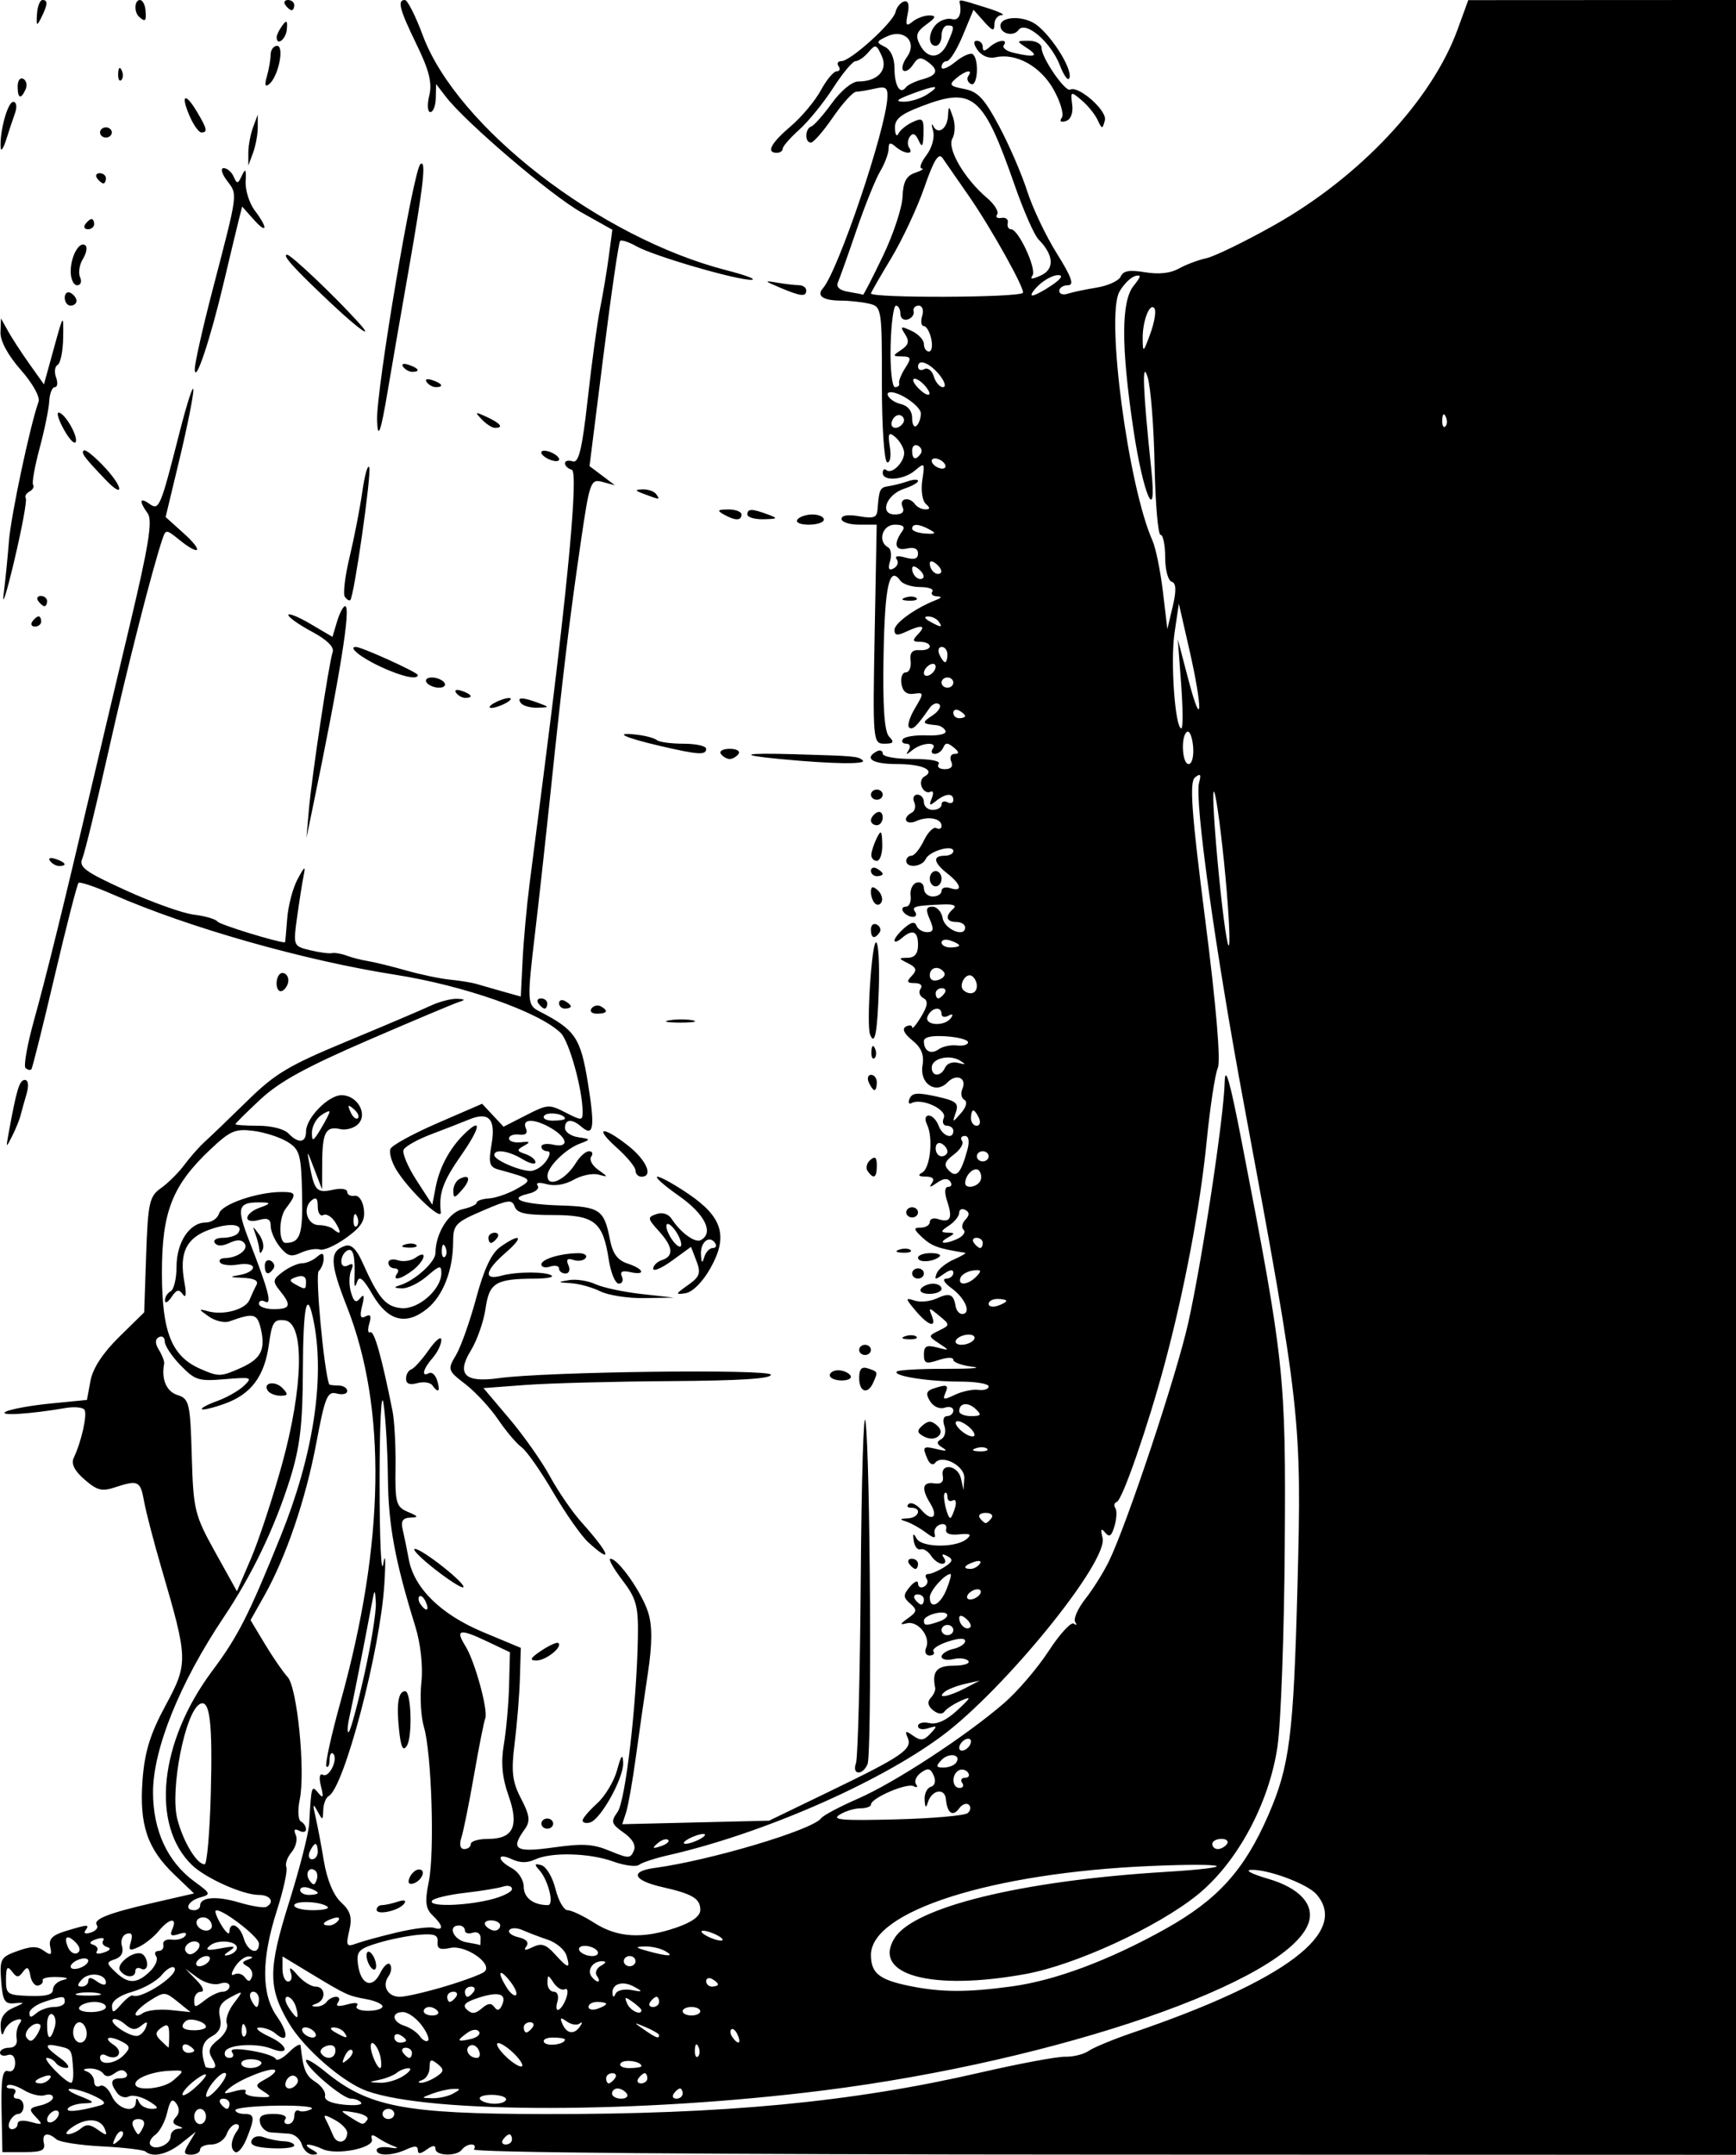 <?xml version="1.0" encoding="UTF-8" standalone="no"?>
<svg
   xmlns:dc="http://purl.org/dc/elements/1.1/"
   xmlns:cc="http://creativecommons.org/ns#"
   xmlns:rdf="http://www.w3.org/1999/02/22-rdf-syntax-ns#"
   xmlns:svg="http://www.w3.org/2000/svg"
   xmlns="http://www.w3.org/2000/svg"
   version="1.1"
   id="svg6057"
   viewBox="0 0 803.571 997.313"
   height="281.464mm"
   width="226.786mm">
  <defs
     id="defs6059" />
  <g
     transform="translate(650.357,-172.286)"
     id="layer1">
    <path
       id="path6152"
       d="m -649.64,1149.047 c -0.282,-14.37 0.475,-19.036 2.954,-18.213 1.96,0.651 3.333,-0.883 3.333,-3.725 0,-2.969 -1.351,-4.383 -3.502,-3.669 -1.926,0.64 -3.502,0.134 -3.502,-1.12 0,-1.256 1.916,-2.284 4.257,-2.284 2.537,0 3.94,-1.667 3.473,-4.126 -0.431,-2.269 0.168,-5.44 1.332,-7.046 1.434,-1.978 0.803,-2.484 -1.956,-1.567 -2.24,0.744 -4.613,3.119 -5.273,5.277 -0.71,2.321 -1.33,1.423 -1.517,-2.198 -0.214,-4.155 1.654,-6.985 5.813,-8.804 5.476,-2.395 5.548,-2.622 0.681,-2.128 -4.654,0.472 -5.567,-1.03 -6.262,-10.312 -0.762,-10.159 -0.275,-11.058 7.493,-13.843 6.513,-2.335 9.166,-2.362 12.282,-0.125 3.287,2.361 3.791,2.033 2.916,-1.899 -0.795,-3.572 1.025,-5.382 7.326,-7.282 10.305,-3.109 11.042,-3.126 8.952,-0.198 -0.953,1.334 0.136,1.733 2.548,0.932 2.316,-0.769 3.572,-2.295 2.789,-3.391 -1.967,-2.755 5.143,-5.556 26.612,-10.486 l 18.348,-4.213 -9.166,-8.781 c -12.497,-11.972 -16.203,-23.007 -14.67,-43.68 0.964,-13.006 3.52,-21.307 10.607,-34.451 10.575,-19.614 10.526,-21.362 -1.753,-63.29 -3.608,-12.318 -7.267,-26.375 -8.131,-31.238 -1.698,-9.55 -2.742,-10.051 -13.544,-6.496 -6.029,1.984 -8.19,1.424 -14.042,-3.641 -4.643,-4.018 -6.285,-7.308 -4.995,-10.007 3.58,-7.495 6.414,-20.253 4.952,-22.3 -0.8,-1.12 -4.708,-1.477 -8.686,-0.793 -16.619,2.857 -31.646,3.777 -27.661,1.693 2.247,-1.175 11.607,-2.875 20.8,-3.778 l 16.714,-1.641 1.638,-8.863 c 1.063,-5.753 5.713,-12.867 13.25,-20.273 l 11.612,-11.41 0.915,-26.666 c 0.823,-23.994 1.507,-27.08 6.824,-30.803 3.25,-2.276 8.13,-7.126 10.844,-10.778 2.714,-3.653 6.999,-8.497 9.52,-10.766 2.522,-2.269 11.327,-10.729 19.567,-18.8 13.019,-12.753 19.086,-16.378 46.308,-27.674 17.229,-7.149 34.579,-14.532 38.556,-16.405 3.977,-1.874 9.493,-3.323 12.258,-3.22 3.805,0.141 4.034,0.496 0.942,1.46 -2.247,0.701 -21.218,8.684 -42.156,17.74 -28.687,12.408 -40.94,19.133 -49.712,27.287 -6.403,5.951 -11.642,11.146 -11.642,11.543 0,0.398 4.753,0.723 10.562,0.723 6.066,0 12.006,1.506 13.953,3.536 4.621,4.819 8.172,4.444 8.172,-0.861 0,-6.249 10.336,-16.821 16.446,-16.821 7.21,0 12.247,8.611 7.768,13.281 -1.872,1.952 -5.633,3.045 -8.358,2.428 -6.719,-1.521 -8.302,1.456 -8.371,15.743 l -0.058,12.162 -3.607,-9.43 c -3.518,-9.199 -3.568,-9.228 -2.031,-1.179 2.153,11.276 3.263,12.385 10.766,10.755 3.676,-0.799 6.513,-0.368 6.513,0.988 0,1.321 1.532,2.137 3.405,1.813 1.941,-0.336 3.788,2.312 4.296,6.159 0.696,5.268 -1.089,8.18 -8.132,13.269 -4.963,3.586 -10.478,6.037 -12.256,5.447 -1.777,-0.59 -5.707,0.073 -8.731,1.474 -4.53,2.098 -6.248,1.622 -9.747,-2.701 -2.336,-2.886 -4.247,-7.205 -4.247,-9.597 0,-3.277 -1.344,-3.98 -5.448,-2.853 -7.582,2.083 -6.968,-3.159 0.681,-5.82 4.338,-1.509 4.801,-2.176 1.585,-2.282 -12.28,-0.404 -13.034,1.701 -6.551,18.297 8.665,22.182 10.53,29.409 7.119,27.584 -1.558,-0.834 -2.833,-0.392 -2.833,0.981 0,1.373 3.064,2.497 6.81,2.497 7.813,0 8.394,-1.709 2.892,-8.507 -3.496,-4.32 -3.347,-5.263 1.393,-8.776 2.921,-2.164 6.89,-3.935 8.821,-3.935 1.931,0 4.981,-1.273 6.779,-2.829 2.542,-2.2 3.269,-2.043 3.269,0.707 0,1.945 -1.042,4.544 -2.317,5.776 -1.662,1.607 2.381,45.397 4.832,52.338 0.114,0.324 2.047,0.589 4.294,0.589 2.247,0 4.086,1.132 4.086,2.516 0,1.384 -2.194,1.914 -4.875,1.177 -4.287,-1.178 -5.422,1.577 -9.41,22.827 -4.898,26.103 -14.013,52.863 -24.115,70.797 l -6.346,11.267 6.691,11.13 c 3.68,6.122 8.39,12.956 10.466,15.188 4.461,4.795 8.305,43.625 5.613,56.701 -1.007,4.89 -0.764,9.462 0.539,10.159 1.303,0.697 2.369,2.328 2.369,3.625 0,1.297 -1.434,1.59 -3.187,0.653 -2.103,-1.125 -2.63,-0.448 -1.549,1.989 0.901,2.032 0.019,5.609 -1.958,7.95 -1.978,2.341 -3.062,5.46 -2.409,6.933 0.653,1.472 -1.322,10.513 -4.389,20.091 -7.235,22.595 -7.225,38.714 0.029,49.012 5.65,8.022 5.179,12.958 -0.747,7.829 -1.773,-1.534 -5.123,-2.745 -7.446,-2.691 -2.322,0.054 -0.192,1.959 4.734,4.232 8.775,4.05 9.578,8.99 0.9,5.535 -6.903,-2.748 -20.132,-1.925 -21.411,1.332 -0.637,1.621 0.243,2.947 1.954,2.947 1.711,0 2.306,-1.129 1.321,-2.508 -1.221,-1.709 1.547,-1.977 8.692,-0.841 5.766,0.917 10.908,2.62 11.428,3.784 0.52,1.164 3.278,-0.212 6.129,-3.056 2.851,-2.845 5.286,-4.215 5.411,-3.044 1.178,11.045 2.335,13.882 6.839,16.758 2.856,1.824 4.863,4.73 4.462,6.458 -0.465,2 2.682,3.487 8.662,4.091 5.166,0.522 8.793,0.111 8.061,-0.916 -0.732,-1.026 -2.858,-1.865 -4.723,-1.865 -3.832,0 -20.803,-14.413 -20.803,-17.667 0,-1.165 3.984,1.145 8.853,5.134 19.973,16.362 36.441,19.553 101.468,19.661 83.286,0.139 142.244,-5.474 201.814,-19.21 17.846,-4.115 35.512,-7.412 39.258,-7.327 3.745,0.085 8.649,-1.132 10.896,-2.706 2.247,-1.574 11.441,-5.371 20.43,-8.439 70.746,-24.142 100.397,-46.515 84.943,-64.094 -4.19,-4.766 -22.239,-11.51 -30.115,-11.253 -3.231,0.106 0.203,1.931 7.762,4.126 14.542,4.223 21.651,11.964 18.769,20.44 -9.171,26.978 -115.686,63.769 -224.368,77.499 -84.945,10.73 -182.104,10.856 -211.55,0.274 -11.208,-4.028 -29.199,-19.699 -36.146,-31.486 -9.612,-16.307 -9.596,-24.843 0.106,-55.717 4.889,-15.56 9.098,-32.004 9.352,-36.542 0.992,-17.696 1.081,-17.993 4.239,-14.145 2.222,2.707 2.506,1.97 1.211,-3.144 -1.027,-4.058 -0.656,-6.127 0.946,-5.27 2.905,1.554 7.223,-7.602 4.64,-9.838 -0.886,-0.767 -1.611,0.551 -1.611,2.928 0,2.377 -0.652,3.758 -1.449,3.068 -0.797,-0.69 2.204,-14.393 6.67,-30.452 20.334,-73.122 21.306,-135.347 2.848,-182.316 -8.009,-20.379 -8.181,-25.788 -0.897,-28.207 2.789,-0.926 5.242,1.373 7.983,7.48 7.526,16.768 10.749,20.59 17.984,21.324 7.849,0.797 18.617,-8.605 18.617,-16.254 0,-3.742 -0.854,-3.551 -6.686,1.497 -3.677,3.183 -8.887,5.703 -11.577,5.601 -3.793,-0.144 -3.974,-0.476 -0.805,-1.479 6.97,-2.205 16.344,-10.75 16.344,-14.897 0,-8.931 6.146,-18.863 12.53,-20.25 3.596,-0.781 6.538,-2.14 6.538,-3.02 0,-0.88 2.563,-1.767 5.696,-1.972 3.133,-0.204 8.913,-2.196 12.845,-4.425 7.705,-4.37 7.536,-4.548 -8.496,-8.959 -4.166,-1.146 -4.657,-2.974 -3.144,-11.706 2.033,-11.736 -1.232,-15.255 -10.566,-11.386 -3.228,1.338 -11.032,4.381 -17.342,6.761 -6.31,2.381 -12.075,5.611 -12.81,7.178 -0.735,1.567 1.951,7.933 5.97,14.145 l 7.307,11.296 1.594,-8.251 c 1.735,-8.981 6.392,-17.699 12.909,-24.165 8.553,-8.486 8.05,-3.674 -0.971,9.292 -8.685,12.483 -10.562,17.694 -9.602,26.661 0.462,4.311 -14.892,-10.374 -20.558,-19.663 -2.247,-3.683 -3.477,-8.067 -2.734,-9.742 0.743,-1.675 10.591,-7.052 21.884,-11.948 l 20.534,-8.902 4.966,5.308 4.966,5.308 10.39,-5.306 c 10.008,-5.111 10.68,-5.157 18.292,-1.265 7.569,3.87 7.902,3.854 7.902,-0.375 0,-10.285 -6.25,-32.707 -10.173,-36.498 -10.054,-9.716 -44.732,-21.896 -76.561,-26.892 -42.341,-6.645 -95.776,-21.842 -130.774,-37.193 -8.014,-3.515 -15.12,-5.917 -15.79,-5.337 -0.67,0.58 -5.662,20.013 -11.094,43.184 -5.432,23.171 -10.278,42.572 -10.769,43.112 -0.491,0.54 -1.702,0.283 -2.69,-0.573 -0.988,-0.855 0.784,-10.845 3.937,-22.2 5.782,-20.819 13.598,-52.54 26.29,-106.697 3.799,-16.208 11.953,-50.655 18.122,-76.549 8.64,-36.271 10.525,-48.035 8.209,-51.245 -4.112,-5.698 -3.774,-7.717 0.747,-4.469 4.523,3.249 5.062,1.978 13.908,-32.767 3.467,-13.615 6.376,-22.633 6.465,-20.039 0.089,2.593 -2.764,16.916 -6.34,31.827 l -6.502,27.112 8.512,7.662 c 9.322,8.392 7.392,10.657 -2.339,2.745 -5.73,-4.659 -6.125,-4.69 -7.526,-0.589 -4.692,13.725 -16.402,59.695 -25.123,98.63 -5.518,24.637 -10.941,46.916 -12.051,49.509 -1.744,4.074 0.989,6.09 20.103,14.828 12.167,5.562 26.354,10.623 31.528,11.245 5.174,0.623 10.077,2.056 10.896,3.186 1.042,1.438 27.761,9.674 31.266,9.638 0.103,-10e-4 0.552,-4.909 1,-10.906 0.447,-5.997 2.599,-14.218 4.781,-18.269 3.389,-6.291 3.797,-6.505 2.794,-1.471 -0.646,3.242 -1.999,11.853 -3.007,19.136 -1.809,13.07 -1.732,13.266 5.927,15.121 4.268,1.034 8.862,1.653 10.209,1.375 1.347,-0.277 4.412,0.239 6.81,1.146 2.398,0.908 6.812,2.04 9.808,2.517 2.996,0.477 10.964,2.433 17.706,4.348 6.742,1.915 15.935,3.836 20.43,4.269 4.495,0.433 10.011,1.339 12.258,2.013 2.247,0.674 7.763,2.253 12.258,3.51 l 8.172,2.285 0.818,-16.662 c 0.45,-9.164 1.905,-25.15 3.234,-35.523 1.329,-10.373 4.263,-33.183 6.521,-50.688 11.282,-87.465 16.139,-140.034 13.023,-140.933 -1.741,-0.502 -3.166,-1.853 -3.166,-3 0,-1.148 1.623,-1.548 3.606,-0.89 2.777,0.922 4.375,-5.737 6.949,-28.954 1.839,-16.583 4.417,-35.456 5.73,-41.94 1.313,-6.483 3.123,-17.306 4.023,-24.05 l 1.636,-12.263 -14.377,-8.054 c -13.954,-7.817 -53.488,-41.549 -62.67,-53.472 l -4.539,-5.894 -0.143,6.483 c -0.079,3.566 -1.214,6.483 -2.523,6.483 -1.309,0 -1.532,-3.448 -0.495,-7.662 1.413,-5.745 -0.036,-11.611 -5.792,-23.446 -8.016,-16.482 -9.147,-20.758 -5.489,-20.758 1.203,0 4.929,7.367 8.28,16.37 15.823,42.521 82.063,93.712 140.713,108.746 8.989,2.304 14.108,4.271 11.376,4.37 -6.619,0.24 -45.12,-10.976 -53.153,-15.485 -3.501,-1.965 -6.909,-3.102 -7.574,-2.526 -0.665,0.575 -4.129,24.265 -7.697,52.644 l -6.489,51.598 5.891,4.44 5.891,4.44 -5.766,-1.552 c -5.521,-1.486 -5.954,-0.27 -10.163,28.566 -5.146,35.257 -8.146,60.101 -13.883,114.99 -2.304,22.043 -5.517,51.218 -7.14,64.833 -3.799,31.874 -3.709,33.729 1.767,36.542 16.801,8.63 19.259,12.231 22.643,33.17 3.363,20.809 2.699,25.266 -3.03,20.308 -4.35,-3.765 -7.582,-3.516 -7.582,0.583 0,1.855 2.758,3.79 6.129,4.3 5.921,0.897 5.944,0.998 0.681,2.996 -6.545,2.485 -14.765,10.586 -14.891,14.675 -0.185,6.021 8.258,2.256 13.217,-5.894 1.775,-2.917 4.483,-5.305 6.016,-5.305 1.534,0 1.981,1.131 0.993,2.514 -0.988,1.383 0.472,4.122 3.244,6.086 4.73,3.352 4.738,3.489 0.13,2.227 -2.7,-0.74 -7.85,0.323 -11.443,2.361 -4.028,2.284 -8.805,3.081 -12.456,2.078 -3.659,-1.005 -5.283,-0.732 -4.25,0.715 0.92,1.288 -1.018,2.951 -4.307,3.695 -9.971,2.257 -2.848,4.878 14.755,5.431 18.328,0.575 20.332,1.947 22.995,15.743 1.262,6.539 3.513,9.608 8.17,11.14 7.701,2.534 8.631,5.638 1.184,3.952 -3.679,-0.833 -4.811,-0.211 -3.795,2.083 0.797,1.798 0.135,3.27 -1.472,3.27 -1.607,0 -3.698,-5.066 -4.647,-11.258 -2.664,-17.384 -6.577,-20.491 -25.804,-20.491 -12.747,0 -16.588,-0.845 -17.707,-3.897 -1.273,-3.472 -2.908,-3.26 -14.964,1.94 -12.53,5.404 -13.536,6.478 -13.55,14.467 -0.022,12.955 -4.645,24.85 -11.972,30.807 -9.743,7.922 -18.146,5.801 -25.244,-6.37 -4.511,-7.736 -6.229,-9.127 -7.277,-5.894 -0.905,2.795 -1.3,2.231 -1.162,-1.661 0.379,-10.67 -0.6,-14.444 -3.362,-12.967 -1.498,0.801 -2.724,3.048 -2.724,4.993 0,2.1 1.295,2.844 3.187,1.832 2.172,-1.162 2.606,-0.396 1.364,2.406 -1.002,2.261 -1.049,6.779 -0.103,10.041 1.318,4.546 2.323,5.19 4.304,2.76 1.757,-2.156 2.042,-1.032 0.893,3.51 -1.229,4.854 -0.8,6.204 1.571,4.936 2.291,-1.225 2.805,-0.231 1.725,3.342 -0.845,2.798 -0.632,4.603 0.475,4.011 1.788,-0.957 5.266,11.366 10.281,36.433 0.908,4.538 1.534,16.339 1.392,26.223 -0.235,16.28 0.303,18.207 5.713,20.469 4.911,2.054 5.116,2.526 1.153,2.657 -3.522,0.116 -4.481,1.587 -3.562,5.464 0.691,2.917 1.96,9.116 2.819,13.776 2.478,13.437 14.903,25.607 34.496,33.786 l 17.373,7.252 -0.425,14.145 c -0.234,7.78 -1.332,21.321 -2.44,30.091 -1.648,13.038 -1.104,17.694 2.983,25.538 4.017,7.71 4.363,10.474 1.759,14.082 -6.838,9.476 -4.474,10.988 13.307,8.51 13.661,-1.904 18.188,-1.628 25.964,1.581 8.756,3.614 9.54,3.613 11.148,-0.024 1.115,-2.514 -0.56,-5.506 -4.709,-8.414 -5.716,-4.006 -6.031,-5.078 -2.807,-9.546 3.663,-5.076 8.874,-49.856 9.41,-80.861 0.251,-14.5 -0.694,-17.959 -7.241,-26.523 -4.141,-5.416 -6.593,-9.84 -5.448,-9.832 3.577,0.028 14.469,15.517 17.424,24.778 1.959,6.139 1.935,14.703 -0.077,27.98 -1.595,10.523 -4.125,28.15 -5.621,39.172 -1.497,11.022 -3.522,22.492 -4.501,25.489 l -1.779,5.45 33.983,-0.817 33.983,-0.817 28.349,-13.71 c 33.366,-16.136 38.102,-19.396 35.827,-24.658 -1.417,-3.276 -1.007,-3.426 2.546,-0.928 3.475,2.442 4.91,2.257 8.001,-1.031 3.308,-3.519 3.186,-3.819 -1.001,-2.461 -2.709,0.879 -4.767,0.442 -4.767,-1.012 0,-1.407 2.356,-2.025 5.236,-1.374 3.469,0.785 7.836,-1.214 12.939,-5.925 6.482,-5.982 6.755,-6.685 1.726,-4.434 -3.287,1.472 -6.723,3.72 -7.635,4.997 -1.036,1.451 -3.033,1.225 -5.326,-0.602 -2.359,-1.88 -2.76,-3.887 -1.122,-5.622 1.401,-1.484 2.358,-3.606 2.128,-4.715 -1.571,-7.577 0.672,-10.268 8.56,-10.268 4.583,0 7.646,-0.961 6.807,-2.136 -0.839,-1.175 -3.976,-1.582 -6.971,-0.904 -2.995,0.678 -5.445,0.172 -5.445,-1.125 0,-1.297 2.452,-2.912 5.448,-3.591 2.996,-0.678 5.448,-2.301 5.448,-3.607 0,-1.538 -2.816,-1.453 -8.003,0.241 -4.402,1.438 -7.394,3.468 -6.649,4.51 0.745,1.043 -0.075,1.896 -1.822,1.896 -1.747,0 -2.452,-1.633 -1.567,-3.629 2.24,-5.052 -3.824,-12.641 -9.003,-11.267 -3.332,0.884 -3.201,0.367 0.593,-2.331 4.207,-2.992 4.346,-3.925 1.013,-6.809 -3.288,-2.846 -3.304,-4.001 -0.108,-7.785 2.082,-2.464 3.754,-3.13 3.754,-1.496 0,1.621 1.246,2.281 2.768,1.467 1.523,-0.815 2.063,-2.469 1.201,-3.676 -0.862,-1.207 -0.503,-2.195 0.797,-2.195 1.3,0 4.623,-1.429 7.383,-3.177 3.919,-2.48 4.239,-3.593 1.462,-5.079 -2.351,-1.258 -2.899,-0.98 -1.614,0.819 1.069,1.497 0.706,2.722 -0.806,2.722 -1.512,0 -3.84,-1.686 -5.173,-3.748 -1.333,-2.061 -3.522,-3.387 -4.865,-2.947 -1.343,0.44 -2.755,-1.321 -3.137,-3.914 -0.525,-3.563 -0.202,-3.827 1.325,-1.079 2.374,4.274 18.356,4.386 23.235,0.163 2.43,-2.103 1.585,-2.601 -3.567,-2.099 -4.487,0.437 -6.495,-0.405 -5.986,-2.511 0.421,-1.742 -0.804,-2.671 -2.724,-2.063 -1.92,0.608 -3.093,2.534 -2.608,4.281 0.648,2.331 -0.438,2.178 -4.086,-0.576 -2.733,-2.064 -6.807,-4.337 -9.054,-5.052 -3.235,-1.029 -3.093,-1.339 0.681,-1.486 5.218,-0.203 6.741,-4.901 1.589,-4.901 -1.748,0 -2.261,-0.794 -1.139,-1.765 1.121,-0.97 3.764,0.278 5.874,2.775 4.836,5.724 8.056,3.367 4.112,-3.011 -4.256,-6.884 -3.628,-10.093 1.822,-9.301 3.246,0.472 4.512,-0.623 3.967,-3.433 -1.2,-6.187 7.029,-5.034 8.412,1.179 l 1.18,5.305 0.371,-5.381 c 0.396,-5.744 -10.386,-11.387 -13.551,-7.092 -0.915,1.242 -2.447,0.491 -3.405,-1.668 -2.63,-5.932 -2.251,-6.341 4.388,-4.724 4.27,1.039 5.008,0.819 2.433,-0.725 -2.684,-1.61 -2.84,-2.675 -0.57,-3.889 1.719,-0.919 2.38,-3.704 1.469,-6.189 -0.926,-2.525 -0.374,-4.517 1.251,-4.517 1.599,0 2.908,-1.174 2.908,-2.61 0,-1.435 -1.82,-2.005 -4.044,-1.266 -2.34,0.777 -5.189,-0.508 -6.76,-3.049 -2.059,-3.329 -1.685,-4.734 1.543,-5.806 6.378,-2.118 7.275,-1.765 5.528,2.176 -1.354,3.054 -0.684,3.158 4.476,0.696 3.337,-1.592 8.213,-2.611 10.835,-2.264 2.622,0.347 4.767,-0.374 4.767,-1.603 0,-1.229 -5.928,-2.234 -13.174,-2.234 -14.836,0 -31.584,-2.67 -29.276,-4.668 0.837,-0.725 11.038,-1.286 22.668,-1.246 11.63,0.04 17.161,-0.395 12.292,-0.965 -4.869,-0.57 -8.853,-2.004 -8.853,-3.186 0,-1.27 -2.786,-1.233 -6.81,0.092 -5.886,1.937 -6.81,1.588 -6.81,-2.575 0,-3.891 1.177,-4.512 6.129,-3.234 5.877,1.517 5.914,1.44 0.911,-1.863 -5.141,-3.394 -5.141,-3.482 0,-6.004 5.118,-2.511 5.119,-2.641 0.064,-6.819 -4.789,-3.958 -5.036,-3.968 -3.49,-0.134 2.447,6.07 -1.484,4.888 -7.507,-2.257 -4.749,-5.634 -4.796,-6.082 -0.484,-4.65 2.624,0.872 7.239,0.442 10.256,-0.955 6.068,-2.811 7.835,-2.091 8.797,3.585 0.356,2.099 1.796,3.718 3.201,3.598 4.206,-0.361 1.175,-7.408 -5.153,-11.982 -3.252,-2.351 -4.381,-4.309 -2.508,-4.353 1.873,-0.043 3.405,-1.269 3.405,-2.725 0,-1.72 -1.585,-1.514 -4.529,0.589 -3.883,2.774 -4.338,2.732 -3.19,-0.301 0.736,-1.945 4.307,-4.847 7.934,-6.449 3.627,-1.602 5.982,-3.007 5.233,-3.122 -12.203,-1.881 -15.457,-3.035 -19.713,-6.989 -4.182,-3.885 -4.319,-4.659 -0.823,-4.659 2.306,0 4.192,-1.174 4.192,-2.61 0,-1.435 1.719,-2.039 3.82,-1.341 5.666,1.882 6.844,-0.317 4.293,-8.014 -1.427,-4.308 -1.274,-6.895 0.41,-6.895 1.482,0 1.9,-1.112 0.929,-2.472 -1.187,-1.662 -3.196,-1.469 -6.132,0.589 -3.273,2.295 -3.854,2.324 -2.321,0.115 1.333,-1.921 0.33,-2.96 -2.882,-2.983 -3.325,-0.024 -3.861,-0.623 -1.648,-1.84 3.779,-2.079 5.193,-16.203 2.232,-22.289 -1.167,-2.398 -0.822,-4.126 0.824,-4.126 1.558,0 3.61,2.122 4.561,4.715 1.774,4.839 6.81,6.582 6.81,2.358 0,-1.297 -1.357,-2.358 -3.015,-2.358 -1.658,0 -2.295,-1.625 -1.414,-3.612 1.703,-3.841 -10.201,-9.371 -14.836,-6.892 -1.355,0.725 -1.791,-0.199 -0.969,-2.054 1.203,-2.713 3.608,-2.908 12.299,-0.999 9.26,2.034 10.559,3.088 9.088,7.375 -1.697,4.945 -1.669,4.948 2.419,0.302 2.392,-2.719 3.046,-5.283 1.551,-6.082 -1.421,-0.76 -1.846,-3.047 -0.944,-5.081 2.247,-5.068 -2.795,-7.281 -6.881,-3.021 -5.425,5.657 -12.989,0.557 -11.572,-7.802 0.837,-4.936 -0.511,-8.254 -4.741,-11.665 -3.761,-3.033 -4.846,-5.336 -2.982,-6.333 1.611,-0.862 2.937,-0.708 2.946,0.341 0.008,1.049 1.885,-1.193 4.168,-4.982 3.059,-5.077 3.321,-7.334 0.996,-8.577 -1.735,-0.928 -2.313,-2.867 -1.283,-4.309 1.09,-1.526 -0.042,-2.621 -2.709,-2.621 -3.647,0 -3.926,-0.682 -1.372,-3.346 2.534,-2.643 2.175,-3.866 -1.709,-5.822 -4.589,-2.311 -4.599,-2.481 -0.151,-2.548 3.247,-0.049 4.767,-1.951 4.767,-5.966 0,-6.435 -2.549,-7.46 -7.627,-3.065 -1.798,1.556 -3.269,2.011 -3.269,1.01 0,-1 2.047,-3.59 4.548,-5.755 3.307,-2.863 4.855,-3.138 5.675,-1.01 0.62,1.609 2.833,2.926 4.918,2.926 2.919,0 3.196,-1.357 1.202,-5.894 -2.001,-4.554 -1.719,-5.894 1.24,-5.894 2.106,0 4.221,2.376 4.7,5.28 0.862,5.229 10.404,9.194 10.404,4.323 0,-1.392 -1.839,-2.53 -4.086,-2.53 -4.686,0 -5.312,-2.711 -1.405,-6.092 1.758,-1.522 0.118,-2.216 -4.767,-2.019 -12.899,0.522 -14.623,0.976 -12.895,3.396 0.926,1.297 0.458,2.358 -1.04,2.358 -1.498,0 -3.482,-1.061 -4.407,-2.358 -0.926,-1.297 -0.4,-2.358 1.169,-2.358 1.569,0 2.561,-2.27 2.204,-5.045 -0.357,-2.775 0.883,-5.515 2.756,-6.09 1.873,-0.575 3.405,0.634 3.405,2.687 0,2.053 1.839,3.733 4.086,3.733 2.247,0 4.086,-1.174 4.086,-2.61 0,-1.435 1.839,-1.999 4.086,-1.253 5.796,1.925 5.061,-1.715 -1.362,-6.746 -6.474,-5.071 -6.999,-8.251 -1.362,-8.251 2.247,0 4.086,-0.962 4.086,-2.137 0,-3.22 -11.145,-0.044 -12.78,3.643 -1.636,3.69 -9.012,4.387 -9.012,0.852 0,-1.297 1.077,-2.358 2.393,-2.358 1.316,0 3.91,-3.169 5.764,-7.043 1.854,-3.873 4.454,-6.463 5.778,-5.755 1.324,0.708 2.408,0.253 2.408,-1.012 0,-3.462 -6.194,-4.688 -11.577,-2.292 -5.004,2.228 -6.973,-1.301 -2.162,-3.874 1.433,-0.766 1.914,-2.951 1.071,-4.854 -0.844,-1.903 -0.178,-3.461 1.481,-3.461 1.658,0 3.015,1.591 3.015,3.536 0,1.945 1.839,3.536 4.086,3.536 2.247,0 4.086,-1.124 4.086,-2.497 0,-1.373 1.226,-1.841 2.724,-1.04 1.498,0.801 2.724,0.334 2.724,-1.04 0,-3.352 -3.541,-3.153 -8.028,0.45 -3,2.409 -3.354,2.172 -1.938,-1.301 0.952,-2.336 0.648,-3.669 -0.676,-2.96 -1.324,0.708 -3.095,-0.264 -3.936,-2.16 -0.841,-1.896 -0.336,-4.085 1.121,-4.864 5.425,-2.902 -0.869,-5.807 -12.582,-5.807 -11.373,0 -15.519,-2.607 -9.373,-5.894 1.498,-0.801 2.724,-0.334 2.724,1.04 0,1.428 5.898,2.497 13.781,2.497 8.493,0 13.135,0.905 12.097,2.358 -0.926,1.297 0.359,2.358 2.855,2.358 2.915,0 3.977,-1.265 2.97,-3.536 -0.862,-1.945 -0.135,-3.536 1.615,-3.536 2.201,0 2.07,-0.909 -0.426,-2.947 -2.887,-2.358 -3.859,-2.358 -4.858,0 -0.687,1.621 -2.444,2.947 -3.906,2.947 -1.462,0 -1.9,-1.061 -0.974,-2.358 2.415,-3.381 -5.027,-2.914 -9.389,0.589 -2.935,2.358 -3.284,2.358 -1.746,0 1.057,-1.621 0.552,-2.947 -1.123,-2.947 -1.675,0 -2.366,-0.952 -1.535,-2.116 0.831,-1.164 5.814,-1.941 11.073,-1.727 5.454,0.222 9.165,-0.641 8.638,-2.01 -0.508,-1.32 -2.354,-2.532 -4.102,-2.694 -6.851,-0.635 -7.083,-1.152 -2.015,-4.471 2.887,-1.89 4.327,-4.235 3.201,-5.21 -1.127,-0.975 -3.147,-0.19 -4.491,1.744 -5.918,8.523 -7.856,10.36 -9.46,8.972 -0.941,-0.814 0.285,-4.822 2.725,-8.906 4.193,-7.018 4.167,-7.385 -0.48,-6.702 -3.349,0.492 -5.194,-0.968 -5.787,-4.582 -0.479,-2.917 0.426,-5.305 2.011,-5.305 1.585,0 2.589,-2.387 2.232,-5.305 -0.464,-3.791 0.711,-5.211 4.118,-4.977 2.622,0.18 4.767,-0.616 4.767,-1.768 0,-1.153 -1.989,-2.096 -4.419,-2.096 -3.62,0 -3.806,-0.64 -1.028,-3.536 3.956,-4.125 1.814,-4.542 -5.627,-1.096 -4.06,1.88 -5.269,1.672 -5.269,-0.908 0,-3.114 9.593,-10.029 19.068,-13.744 2.872,-1.127 3.027,-1.652 0.52,-1.768 -1.961,-0.091 -2.903,-1.094 -2.093,-2.229 0.81,-1.135 -1.708,-2.063 -5.597,-2.063 -3.889,0 -8.019,-1.329 -9.18,-2.954 -5.095,-7.136 -7.173,2.018 -7.778,34.267 -0.444,23.66 0.356,35.582 2.539,37.859 2.56,2.669 2.125,3.324 -2.21,3.324 -5.242,0 -5.37,-1.456 -4.454,-50.688 l 0.943,-50.688 -8.138,0 c -4.476,0 -8.138,-1.194 -8.138,-2.652 0,-1.69 2.966,-2.139 8.172,-1.238 6.81,1.179 8.229,0.638 8.512,-3.242 0.677,-9.257 1.084,-10.11 5.107,-10.687 2.247,-0.322 6.231,-1.333 8.853,-2.245 2.622,-0.912 4.767,-0.989 4.767,-0.17 0,0.819 -2.897,2.443 -6.438,3.608 -8.307,2.733 -11.611,11.91 -4.289,11.91 3.421,0 4.59,-1.168 3.54,-3.536 -1.737,-3.918 3.161,-4.91 5.825,-1.179 0.926,1.297 3.082,2.358 4.792,2.358 2.224,0 2.272,-0.723 0.168,-2.545 -1.617,-1.4 -2.346,-6.361 -1.62,-11.026 1.236,-7.936 1.027,-8.227 -3.247,-4.528 -5.225,4.522 -15.074,5.308 -15.074,1.203 0,-1.513 0.759,-2.094 1.686,-1.291 2.651,2.294 8.911,-4.304 8.18,-8.62 -0.363,-2.139 -2.261,-5.204 -4.218,-6.812 -2.9,-2.383 -3.333,-1.495 -2.34,4.802 0.67,4.249 0.102,7.404 -1.261,7.01 -1.363,-0.393 -2.46,-16.76 -2.436,-36.37 0.042,-34.69 -0.118,-35.692 -5.913,-37.037 -3.276,-0.76 -9.122,-1.397 -12.993,-1.415 -8.355,-0.038 -11.47,-2.16 -8.381,-5.709 7.086,-8.142 29.114,-73.319 29.836,-88.278 0.222,-4.599 -0.753,-5.309 -5.713,-4.158 -3.289,0.763 -7.206,1.424 -8.705,1.467 -1.498,0.043 -6.348,5.362 -10.778,11.82 -4.43,6.458 -9.026,11.741 -10.215,11.741 -2.906,0 -2.771,-6.473 0.156,-7.466 1.274,-0.432 5.58,-5.295 9.568,-10.805 4.154,-5.74 9.341,-10.02 12.144,-10.02 9.041,0 13.903,-5.237 10.945,-11.788 -2.464,-5.457 -2.922,-5.588 -6.179,-1.768 -1.935,2.269 -4.608,4.127 -5.941,4.128 -1.333,10e-4 -6.002,5.571 -10.375,12.377 -4.373,6.806 -11.422,15.494 -15.663,19.306 -4.241,3.812 -7.711,7.79 -7.711,8.841 0,1.051 -1.226,1.91 -2.724,1.91 -5.088,0 -2.75,-4.466 6.421,-12.264 5.03,-4.277 11.299,-11.754 13.93,-16.616 2.632,-4.862 5.943,-8.841 7.359,-8.841 1.416,0 1.817,-1.061 0.891,-2.358 -0.926,-1.297 -0.337,-2.358 1.309,-2.358 4.248,0 23.945,-17.858 25.027,-22.69 0.497,-2.217 2.275,-4.426 3.951,-4.91 1.96,-0.565 2.567,1.47 1.702,5.699 -1.104,5.393 -0.697,6.047 2.264,3.63 1.986,-1.621 5.51,-2.912 7.832,-2.869 3.28,0.061 2.952,0.997 -1.466,4.195 -4.568,3.306 -5.157,5.147 -2.989,9.352 3.61,7.002 9.563,6.625 12.83,-0.812 3.306,-7.526 3.301,-8.098 -0.068,-8.098 -1.498,0 -2.724,2.122 -2.724,4.715 0,2.593 -1.226,4.715 -2.724,4.715 -3.85,0 -3.386,-6.837 0.705,-10.377 1.886,-1.632 4.951,-2.529 6.81,-1.993 3.023,0.872 4.603,-2.149 3.703,-7.08 -0.408,-2.237 -0.932,-2.312 11.935,1.7 5.993,1.869 9.364,3.444 7.491,3.501 -1.873,0.057 -3.432,1.96 -3.466,4.229 -0.051,3.459 -0.837,3.252 -4.867,-1.281 l -4.807,-5.406 -4.94,11.89 c -2.717,6.539 -6.043,11.89 -7.39,11.89 -1.348,0 -2.45,1.246 -2.45,2.769 0,1.523 2.849,0.452 6.331,-2.379 3.482,-2.831 7.159,-4.431 8.172,-3.554 3.01,2.605 2.147,15.395 -0.928,13.75 -1.523,-0.814 -2.063,-2.468 -1.201,-3.675 2.407,-3.37 -1.395,-2.604 -5.741,1.158 -3.349,2.898 -2.826,3.551 3.856,4.822 6.308,1.199 9.281,4.377 16.168,17.276 4.641,8.694 10.47,22.172 12.953,29.952 2.483,7.78 8.66,20.776 13.726,28.88 6.875,10.997 8.189,14.735 5.178,14.735 -2.219,0 -4.034,1.174 -4.034,2.61 0,1.435 1.752,2.028 3.893,1.317 2.141,-0.711 8.185,-1.99 13.431,-2.842 5.246,-0.852 10.249,-3.152 11.118,-5.111 1.197,-2.7 3.934,-3.18 11.31,-1.982 6.478,1.052 11.704,0.474 15.634,-1.727 3.247,-1.819 8.968,-3.97 12.714,-4.781 3.745,-0.811 17.842,-7.673 31.326,-15.25 39.69,-22.302 73.054,-57.903 84.972,-90.669 l 4.919,-13.524 61.97,-0.033 61.97,-0.033 0,498.656 0,498.656 -292.935,-0.106 c -188.316,-0.068 -292.353,-0.921 -291.304,-2.39 0.897,-1.256 0.406,-2.284 -1.093,-2.284 -1.498,0 -3.482,1.061 -4.407,2.358 -2.303,3.225 -12.258,2.991 -12.258,-0.289 0,-1.828 -1.263,-1.739 -4.086,0.289 -2.958,2.125 -4.086,2.182 -4.086,0.205 0,-1.968 -1.47,-2.049 -5.269,-0.289 -6.5,3.011 -13.799,3.171 -13.799,0.304 0,-1.175 2.758,-1.694 6.129,-1.153 3.371,0.541 4.29,0.299 2.043,-0.537 -2.247,-0.837 -5.687,-2.62 -7.645,-3.962 -2.583,-1.772 -3.33,-1.578 -2.724,0.707 1.066,4.019 -16.348,7.489 -22.735,4.531 -6.202,-2.873 -10.237,-2.719 -5.032,0.193 3.103,1.735 3.205,2.294 0.426,2.321 -2.013,0.024 -4.301,-2.086 -5.085,-4.679 -0.784,-2.593 -3.427,-4.838 -5.874,-4.987 -2.447,-0.149 -6.268,-0.415 -8.491,-0.589 -2.223,-0.174 -4.458,-2.174 -4.967,-4.443 -0.692,-3.087 0.88,-4.126 6.245,-4.126 4.087,0 6.446,1.014 5.487,2.357 -0.926,1.296 -0.385,2.358 1.201,2.358 1.587,0 2.885,-1.654 2.885,-3.676 0,-2.021 0.978,-3.152 2.173,-2.513 1.195,0.639 3.769,0.309 5.719,-0.734 1.97,-1.054 -5.051,-1.77 -15.791,-1.613 -10.636,0.156 -19.338,1.08 -19.339,2.053 -8.7e-4,0.972 1.837,1.768 4.084,1.768 4.876,0 5.035,1.656 1.097,11.433 -1.644,4.082 -3.987,6.888 -5.205,6.236 -2.551,-1.365 -2.14,-5.739 0.941,-10.007 1.17,-1.621 0.912,-2.947 -0.574,-2.947 -1.486,0 -3.479,2.122 -4.43,4.715 -0.951,2.593 -4.098,4.715 -6.994,4.715 -2.895,0 -5.264,1.061 -5.264,2.358 0,1.296 -1.882,2.358 -4.182,2.358 -3.466,0 -3.636,-0.908 -0.992,-5.304 l 3.189,-5.305 -6.674,5.305 c -6.527,5.187 -13.276,6.753 -16.623,3.856 -0.921,-0.797 -9.962,-1.867 -20.091,-2.378 -10.129,-0.511 -19.632,-1.981 -21.117,-3.266 -4.16,-3.6 -6.843,-2.776 -5.827,1.789 0.741,3.328 -1.027,4.126 -9.142,4.126 l -10.06,0 -0.379,-19.32 z m 78.278,11.995 c 0,-1.806 1.532,-3.368 3.405,-3.47 2.606,-0.141 2.579,-0.473 -0.114,-1.408 -2.381,-0.827 -2.652,-2.126 -0.837,-4.019 1.648,-1.719 1.723,-4.13 0.195,-6.254 -1.903,-2.645 -2.903,-1.67 -4.258,4.152 -0.974,4.185 -3.449,8.814 -5.499,10.287 -2.05,1.473 -3.089,3.572 -2.308,4.665 2.095,2.934 9.417,-0.139 9.417,-3.953 z m -22.318,-2.168 c -0.839,-0.726 -2.362,0.583 -3.385,2.908 -1.478,3.36 -1.165,3.631 1.525,1.32 1.862,-1.599 2.699,-3.501 1.86,-4.227 z m 104.037,0.49 c 0,-1.557 -2.585,-4.227 -5.744,-5.935 -4.762,-2.574 -5.461,-2.57 -4.088,0.024 0.911,1.72 2.41,4.972 3.33,7.226 1.784,4.371 6.502,3.418 6.502,-1.313 z m 76.271,3.108 c 0,-1.297 -0.541,-2.358 -1.201,-2.358 -0.661,0 -1.959,1.061 -2.885,2.358 -0.926,1.296 -0.385,2.358 1.201,2.358 1.587,0 2.885,-1.061 2.885,-2.358 z m -199.51,-5.087 c 2.388,-2.067 4.28,-1.924 7.798,0.589 4.025,2.876 4.464,2.847 3.295,-0.217 -1.881,-4.93 -8.182,-5.501 -14.571,-1.322 -2.967,1.941 -4.108,3.563 -2.535,3.604 1.573,0.04 4.279,-1.153 6.013,-2.654 z m 28.885,-0.807 c 0.945,-2.133 0.014,-3.536 -2.347,-3.536 -2.361,0 -3.293,1.404 -2.347,3.536 0.862,1.945 1.919,3.536 2.347,3.536 0.429,0 1.485,-1.591 2.347,-3.536 z m -58.188,-1.338 c 0,-1.534 2.384,-1.861 6.108,-0.839 5.498,1.51 5.725,1.279 2.276,-2.318 -3.382,-3.526 -3.139,-4.152 2.064,-5.33 3.243,-0.734 5.896,-2.385 5.896,-3.669 0,-1.284 -1.698,-1.771 -3.773,-1.082 -2.075,0.689 -6.445,-0.366 -9.71,-2.346 -3.265,-1.979 -6.675,-2.96 -7.577,-2.18 -0.902,0.781 -0.138,1.419 1.699,1.419 1.836,0 2.581,1.061 1.655,2.357 -0.926,1.296 -0.385,2.358 1.201,2.358 1.587,0 2.885,1.591 2.885,3.536 0,1.945 -1.095,3.536 -2.433,3.536 -1.338,0 -3.138,1.591 -4,3.536 -0.862,1.945 -0.381,3.536 1.071,3.536 1.451,0 2.638,-1.133 2.638,-2.517 z m 19.068,-4.835 c 0,-1.297 -1.226,-1.702 -2.724,-0.9 -1.498,0.801 -2.724,2.518 -2.724,3.814 0,1.297 1.226,1.702 2.724,0.901 1.498,-0.801 2.724,-2.518 2.724,-3.815 z m 68.099,1.457 c 0,-1.945 -1.226,-3.536 -2.724,-3.536 -1.498,0 -2.724,1.591 -2.724,3.536 0,1.945 1.226,3.536 2.724,3.536 1.498,0 2.724,-1.591 2.724,-3.536 z m 74.717,1.448 c 0.82,-1.148 -1.842,-2.639 -5.916,-3.313 -6.932,-1.147 -7.072,-1.013 -2.172,2.088 6.178,3.91 6.172,3.909 8.088,1.225 z m 12.45,-2.627 c 0,-1.297 -1.226,-2.358 -2.724,-2.358 -1.498,0 -2.724,1.061 -2.724,2.358 0,1.296 1.226,2.357 2.724,2.357 1.498,0 2.724,-1.061 2.724,-2.357 z m -136.199,-3.917 c 3.072,-0.857 2.396,-1.954 -2.724,-4.422 -3.745,-1.805 -8.649,-3.272 -10.896,-3.26 -2.247,0 -0.409,1.48 4.086,3.261 7.105,2.816 7.393,3.264 2.204,3.43 -3.282,0.106 -6.655,1.153 -7.495,2.329 -1.412,1.977 5.018,1.396 14.825,-1.339 z m 16.559,-1.388 c 0.172,-2.358 0.49,-2.358 1.589,0 0.756,1.621 3.383,2.947 5.839,2.947 3.455,0 3.095,-0.831 -1.594,-3.673 -3.332,-2.02 -7.42,-2.945 -9.083,-2.055 -1.663,0.89 -4.094,0.156 -5.401,-1.631 -3.507,-4.792 -2.982,-6.785 1.786,-6.785 2.336,0 3.452,-1.113 2.481,-2.472 -1.221,-1.71 -2.876,-1.675 -5.366,0.116 -2.491,1.789 -4.145,1.824 -5.366,0.116 -0.971,-1.36 -3.838,-2.388 -6.371,-2.286 -2.836,0.116 -3.298,0.643 -1.201,1.375 1.873,0.654 3.405,2.755 3.405,4.668 0,1.914 1.228,2.822 2.729,2.019 1.501,-0.803 3.922,1.256 5.381,4.576 2.711,6.172 10.785,8.404 11.173,3.089 z m 43.368,0.589 c 0,-1.297 -1.298,-2.358 -2.885,-2.358 -1.587,0 -2.127,1.061 -1.201,2.358 0.926,1.296 2.224,2.357 2.885,2.357 0.661,0 1.201,-1.061 1.201,-2.357 z m 128.027,-2.063 c 0,-1.135 -3.042,-2.063 -6.76,-2.063 -3.718,0 -6.097,0.928 -5.287,2.063 0.81,1.135 3.852,2.063 6.76,2.063 2.908,0 5.287,-0.928 5.287,-2.063 z m -138.923,-11.269 c 0,-0.849 -2.452,0.376 -5.448,2.723 -2.996,2.347 -5.448,5.164 -5.448,6.259 0,1.096 2.452,-0.13 5.448,-2.723 2.996,-2.593 5.448,-5.41 5.448,-6.259 z m 9.125,-0.774 c -1.737,-1.503 -9.147,7.024 -9.064,10.431 0.033,1.373 2.401,-0.139 5.262,-3.362 2.861,-3.222 4.572,-6.403 3.803,-7.069 z m 17.597,8.455 c -4.153,-2.629 -4.072,-3.109 0.985,-5.843 3.031,-1.638 4.937,-3.475 4.235,-4.082 -1.718,-1.487 -15.99,4.106 -20.92,8.197 -3.419,2.837 -3.094,3.048 2.384,1.543 3.489,-0.958 5.694,-0.833 4.901,0.278 -0.793,1.111 1.794,2.189 5.749,2.395 6.273,0.327 6.613,0 2.665,-2.489 z m 87.685,0.936 c 3.632,-2.031 3.632,-2.271 0,-2.156 -2.247,0.071 -6.538,1.042 -9.534,2.156 -5.448,2.026 -5.448,2.026 0,2.156 2.996,0.071 7.287,-0.899 9.534,-2.156 z m 80.357,0 c -0.926,-1.297 -2.837,-2.357 -4.247,-2.357 -1.41,0 -2.563,1.061 -2.563,2.357 0,1.296 1.911,2.358 4.247,2.358 2.336,0 3.489,-1.061 2.563,-2.358 z m 25.878,0 c 0,-1.297 -0.541,-2.357 -1.201,-2.357 -0.661,0 -1.959,1.061 -2.885,2.357 -0.926,1.296 -0.385,2.358 1.201,2.358 1.587,0 2.885,-1.061 2.885,-2.358 z m -235.818,-6.062 c 5.478,-4.741 5.445,-4.822 -1.848,-4.471 -7.909,0.38 -15.663,3.385 -15.663,6.071 0,3.529 12.953,2.346 17.511,-1.599 z m 57.282,1.51 c 0.862,-1.207 0.45,-2.792 -0.916,-3.523 -1.366,-0.731 -3.186,0.257 -4.045,2.195 -1.694,3.82 2.399,4.915 4.961,1.328 z m -114.31,-2.493 c 0.954,-1.337 -0.139,-1.732 -2.563,-0.926 -4.719,1.567 -5.582,3.257 -1.664,3.257 1.41,0 3.312,-1.049 4.227,-2.331 z m 10.712,-4.153 c -0.66,-9.373 -0.648,-9.354 -6.607,-10.703 -7.096,-1.606 -6.89,0.064 0.681,5.531 3.371,2.434 4.669,4.46 2.885,4.504 -1.784,0.043 -4.002,-0.983 -4.928,-2.279 -0.926,-1.297 -2.793,-2.358 -4.149,-2.358 -2.43,0 8.191,11.055 11.086,11.539 0.819,0.137 1.283,-2.668 1.032,-6.234 z m 152.906,3.022 c 2.908,-1.904 4.001,-3.495 2.427,-3.536 -1.573,-0.04 -4.025,0.883 -5.448,2.054 -1.423,1.171 -5.039,2.639 -8.036,3.263 -5.315,1.106 -5.311,1.141 0.16,1.408 3.085,0.151 7.988,-1.284 10.896,-3.188 z m 15.139,0.409 c 3.711,-2.445 3.818,-3.376 0.681,-5.912 -3.064,-2.477 -3.723,-2.194 -3.723,1.602 0,2.536 -1.532,5.147 -3.405,5.801 -1.873,0.654 -2.179,1.239 -0.681,1.3 1.498,0.061 4.706,-1.195 7.128,-2.791 z m 82.763,0.695 c 0.926,-1.297 0.385,-2.357 -1.201,-2.357 -1.587,0 -2.885,1.061 -2.885,2.357 0,1.296 0.541,2.358 1.201,2.358 0.661,0 1.959,-1.061 2.885,-2.358 z m 14.982,0 c 0,-1.297 -0.541,-2.357 -1.201,-2.357 -0.661,0 -1.959,1.061 -2.885,2.357 -0.926,1.296 -0.385,2.358 1.201,2.358 1.587,0 2.885,-1.061 2.885,-2.358 z m -201.39,-9.134 c -2.111,-3.413 -1.491,-5.39 2.724,-8.692 3.001,-2.35 4.814,-5.722 4.029,-7.493 -0.785,-1.771 0.648,-5.96 3.184,-9.31 4.596,-6.071 4.591,-6.08 -1.56,-2.823 -4.598,2.434 -5.827,4.8 -4.819,9.279 0.955,4.247 -0.19,6.845 -3.9,8.851 -4.489,2.426 -5.314,6.605 -2.768,14.018 0.111,0.324 1.471,0.589 3.022,0.589 1.913,0 1.941,-1.422 0.088,-4.418 z m 22.621,2.55 c 0.734,-1.028 -1.033,-2.022 -3.925,-2.211 -2.893,-0.189 -5.259,0.652 -5.259,1.868 0,2.684 7.318,2.957 9.184,0.343 z m 55.336,-2.786 c -0.904,-5.128 -4.593,-9.434 -4.593,-5.362 0,3.22 2.958,10.016 4.36,10.016 0.579,0 0.684,-2.095 0.233,-4.654 z m 61.085,-2.68 c -3.131,-2.909 -6.306,-4.758 -7.055,-4.11 -0.749,0.648 1.2,3.559 4.331,6.468 3.131,2.909 6.306,4.758 7.055,4.11 0.749,-0.648 -1.2,-3.559 -4.331,-6.468 z m 59.625,6.408 c 0,-2.236 -8.154,-3.364 -9.607,-1.328 -0.885,1.24 0.914,2.255 3.999,2.255 3.085,0 5.609,-0.417 5.609,-0.927 z m -239.537,-5.147 c 2.953,-3.08 2.894,-4.083 -0.347,-5.858 -6.19,-3.39 -9.889,-2.412 -4.429,1.171 5.04,3.307 1.794,7.734 -3.568,4.867 -1.498,-0.802 -2.724,-0.334 -2.724,1.04 0,3.768 7.028,2.994 11.068,-1.219 z m 105.537,-2.24 c -0.839,-0.726 -2.362,0.583 -3.385,2.908 -1.478,3.36 -1.165,3.631 1.525,1.32 1.862,-1.599 2.699,-3.501 1.86,-4.227 z m -7.646,0.137 c 0,-2.103 -1.598,-2.932 -4.07,-2.111 -2.239,0.744 -3.392,2.302 -2.563,3.462 2.377,3.329 6.634,2.461 6.634,-1.352 z m 35.412,1.105 c 0,-1.297 -1.298,-2.358 -2.885,-2.358 -1.587,0 -2.127,1.061 -1.201,2.358 0.926,1.296 2.224,2.358 2.885,2.358 0.661,0 1.201,-1.061 1.201,-2.358 z m 30.955,-1.165 c -0.859,-1.938 -2.679,-2.925 -4.045,-2.195 -2.856,1.528 -0.563,5.718 3.129,5.718 1.363,0 1.775,-1.585 0.916,-3.523 z m 101.657,-1.634 c -0.87,-1.881 -1.515,-1.322 -1.646,1.424 -0.118,2.485 0.526,3.878 1.431,3.094 0.905,-0.783 1.002,-2.817 0.215,-4.519 z m -233.398,1.76 c 0,-0.572 -1.226,-1.695 -2.724,-2.497 -1.498,-0.802 -2.724,-0.334 -2.724,1.039 0,1.373 1.226,2.497 2.724,2.497 1.498,0 2.724,-0.468 2.724,-1.04 z m -11.577,-7.256 c 0,-4.68 -0.769,-5.385 -3.63,-3.33 -2.85,2.047 -2.923,3.304 -0.34,5.848 1.809,1.782 3.443,3.281 3.63,3.33 0.187,0.05 0.341,-2.583 0.341,-5.848 z m 183.187,2.15 c 0,-0.51 -2.524,-0.926 -5.609,-0.926 -3.085,0 -4.884,1.014 -3.999,2.255 1.454,2.035 9.607,0.908 9.607,-1.328 z m -242.944,-6.869 c -2.451,-2.121 -8.165,3.33 -6.272,5.982 1.563,2.188 2.741,1.913 4.685,-1.092 1.428,-2.209 2.142,-4.409 1.587,-4.89 z m 21.553,3.585 c -0.226,-2.593 -1.726,-4.715 -3.333,-4.715 -1.607,0 -2.923,2.122 -2.923,4.715 0,2.593 1.5,4.715 3.333,4.715 1.833,0 3.148,-2.122 2.923,-4.715 z m 147.843,3.675 c 0,-0.572 -1.226,-1.695 -2.724,-2.497 -1.498,-0.801 -2.724,-0.334 -2.724,1.04 0,1.373 1.226,2.497 2.724,2.497 1.498,0 2.724,-0.468 2.724,-1.04 z m 7.116,-7.138 c -2.485,-3.282 -6.328,-5.968 -8.541,-5.968 -5.582,0 -5.053,4.535 0.744,6.379 2.622,0.834 5.799,3.002 7.06,4.818 1.261,1.816 2.959,2.725 3.774,2.02 0.815,-0.705 -0.552,-3.968 -3.036,-7.25 z m 26.66,3.08 c -0.929,-1.3 -3.149,-1.072 -5.417,0.557 -5.177,3.719 -4.845,4.326 1.574,2.873 2.98,-0.674 4.709,-2.218 3.843,-3.43 z m 119.706,1.46 c -0.887,-2.001 -2.197,-3.132 -2.911,-2.514 -0.714,0.618 -0.49,2.255 0.497,3.638 2.686,3.761 4.256,3.031 2.414,-1.124 z m -316.132,-3.432 c 0.783,-2.592 0.313,-5.307 -1.044,-6.033 -1.358,-0.726 -2.468,1.395 -2.468,4.713 0,7.224 1.552,7.807 3.513,1.32 z m 42.284,-0.148 c 0.929,-2.641 0.434,-2.772 -2.242,-0.594 -2.66,2.165 -4.345,2.007 -7.475,-0.702 -2.222,-1.923 -4.724,-2.905 -5.56,-2.181 -1.988,1.72 8.215,8.376 11.532,7.523 1.405,-0.361 3.09,-2.182 3.745,-4.046 z m 45.955,-0.295 c -0.87,-1.881 -1.515,-1.322 -1.646,1.424 -0.118,2.485 0.526,3.878 1.431,3.094 0.905,-0.783 1.002,-2.817 0.215,-4.519 z m 32.189,2.8 c -0.926,-1.297 -2.909,-2.357 -4.407,-2.357 -1.498,0 -1.966,1.061 -1.04,2.357 0.926,1.296 2.909,2.358 4.407,2.358 1.498,0 1.966,-1.061 1.04,-2.358 z m 13.62,0 c -0.926,-1.297 -3.143,-2.341 -4.928,-2.321 -1.949,0.024 -1.613,0.948 0.842,2.321 5.233,2.927 6.176,2.927 4.086,0 z m 145.732,1.262 c 0,-0.603 -2.758,-2.252 -6.129,-3.666 -5.885,-2.469 -5.919,-2.425 -0.841,1.096 5.558,3.854 6.97,4.375 6.97,2.571 z m -209.746,-3.872 c 0,-2.267 -7.313,-4.42 -9.268,-2.728 -3.082,2.668 -1.616,4.328 3.82,4.328 2.996,0 5.448,-0.72 5.448,-1.6 z m 151.18,0.253 c 0.926,-1.297 0.385,-2.358 -1.201,-2.358 -1.587,0 -2.885,1.061 -2.885,2.358 0,1.296 0.541,2.357 1.201,2.357 0.661,0 1.959,-1.061 2.885,-2.357 z m 22.068,-0.589 c 1.078,-1.621 0.956,-2.161 -0.27,-1.199 -1.226,0.961 -3.902,0.546 -5.947,-0.923 -2.938,-2.111 -3.358,-1.859 -2.002,1.199 2.043,4.608 5.51,4.997 8.219,0.923 z m -243.527,-8.841 c 2.697,0 4.903,-1.061 4.903,-2.357 0,-2.916 -0.661,-2.92 -9.357,-0.059 -3.843,1.264 -6.987,3.598 -6.987,5.186 0,2.246 0.726,2.259 3.269,0.059 1.798,-1.556 5.475,-2.829 8.172,-2.829 z m 53.775,1.411 9.375,0.96 -5.982,-4.824 c -5.794,-4.672 -6.193,-4.691 -12.694,-0.596 -3.692,2.325 -6.75,5.153 -6.797,6.285 -0.047,1.131 1.447,0.968 3.319,-0.364 1.873,-1.332 7.624,-1.989 12.78,-1.461 z m 58.152,-1.411 c -0.784,-2.593 -2.551,-4.715 -3.927,-4.715 -1.382,0 -1.197,2.11 0.414,4.715 1.604,2.593 3.371,4.715 3.927,4.715 0.556,0 0.37,-2.122 -0.414,-4.715 z m 65.667,1.965 c -0.772,-1.081 -2.556,-1.965 -3.966,-1.965 -1.41,0 -2.563,0.884 -2.563,1.965 0,1.08 1.785,1.964 3.966,1.964 2.181,0 3.335,-0.884 2.563,-1.964 z m 26.175,-1.941 c 1.368,1.915 2.433,1.638 3.571,-0.929 2.328,-5.25 -1.555,-6.421 -11.028,-3.327 -6.143,2.007 -7.476,3.397 -5.244,5.465 2.286,2.118 3.912,1.981 6.873,-0.582 2.839,-2.457 4.4,-2.625 5.827,-0.627 z m 95.322,1.941 c 0,-1.081 -1.839,-1.965 -4.086,-1.965 -2.247,0 -4.086,0.884 -4.086,1.965 0,1.08 1.839,1.964 4.086,1.964 2.247,0 4.086,-0.884 4.086,-1.964 z m -275.121,-1.965 c 0,-1.297 -2.379,-2.357 -5.287,-2.357 -2.908,0 -6.045,1.061 -6.971,2.357 -0.955,1.337 1.334,2.358 5.287,2.358 3.834,0 6.971,-1.061 6.971,-2.358 z m 12.375,-5.304 c 4.186,1.982 22.323,-10.245 19.202,-12.945 -0.956,-0.828 -3.553,0.737 -5.771,3.477 -2.217,2.74 -8.318,6.206 -13.557,7.703 -5.912,1.688 -9.493,4.217 -9.439,6.664 0.074,3.36 0.696,3.245 4.203,-0.772 2.264,-2.593 4.677,-4.45 5.361,-4.126 z m 115.652,5.055 c 0,-1.11 -3.371,-2.632 -7.491,-3.382 -8.516,-1.551 -9.179,-1.859 -26.28,-12.202 l -12.536,-7.582 0,5.814 c 0,3.198 1.187,5.814 2.638,5.814 1.451,0 1.995,-1.857 1.209,-4.126 -1.009,-2.911 -0.084,-2.564 3.142,1.179 2.514,2.917 6.261,5.304 8.325,5.304 4.686,0 4.963,6.257 0.349,7.869 -2.455,0.857 -2.5,1.241 -0.161,1.375 1.784,0.101 4.002,-0.875 4.928,-2.171 0.926,-1.297 2.909,-2.358 4.407,-2.358 1.498,0 1.885,1.175 0.86,2.61 -1.27,1.778 0.09,2.073 4.266,0.926 3.777,-1.038 5.495,-0.795 4.477,0.631 -0.913,1.278 1.376,2.316 5.107,2.316 3.718,0 6.76,-0.908 6.76,-2.018 z m 85.222,-4.432 c 0.79,-2.615 0.401,-4.201 -0.866,-3.524 -1.266,0.677 -3.566,-0.647 -5.111,-2.944 -2.654,-3.946 -2.813,-3.948 -2.891,-0.049 -0.045,2.269 1.286,4.126 2.959,4.126 1.701,0 2.413,2.079 1.616,4.718 -0.784,2.595 -0.462,4.203 0.715,3.573 1.178,-0.63 2.788,-3.285 3.578,-5.9 z m 18.289,3.251 c 0,-0.51 -1.839,-0.926 -4.086,-0.926 -2.247,0 -4.086,1.027 -4.086,2.284 0,1.256 1.839,1.673 4.086,0.926 2.247,-0.746 4.086,-1.774 4.086,-2.284 z m 16.344,2.898 c 0,-0.49 -1.867,-2.231 -4.148,-3.87 -3.469,-2.491 -3.867,-2.346 -2.433,0.89 1.465,3.305 6.581,5.621 6.581,2.98 z m -193.868,-8.54 c 1.755,0 3.19,-1.175 3.19,-2.61 0,-1.453 -1.985,-1.95 -4.48,-1.122 -2.532,0.841 -6.974,-0.331 -10.215,-2.695 l -5.735,-4.183 5.189,5.304 c 2.925,2.99 3.817,5.304 2.043,5.304 -1.73,0 -3.146,1.756 -3.146,3.902 0,3.631 0.346,3.631 4.981,0 2.74,-2.146 6.417,-3.902 8.172,-3.902 z m 16.81,3.536 c 0,-1.945 -1.187,-3.536 -2.638,-3.536 -1.451,0 -1.933,1.591 -1.071,3.536 0.862,1.945 2.05,3.536 2.638,3.536 0.589,0 1.071,-1.591 1.071,-3.536 z m 185.23,1.179 c 0,-1.297 -0.541,-2.358 -1.201,-2.358 -0.661,0 -1.959,1.061 -2.885,2.358 -0.926,1.296 -0.385,2.357 1.201,2.357 1.587,0 2.885,-1.061 2.885,-2.357 z m -93.977,-2.358 c 0.926,-1.297 0.385,-2.358 -1.201,-2.358 -1.587,0 -2.885,1.061 -2.885,2.358 0,1.296 0.541,2.358 1.201,2.358 0.661,0 1.959,-1.061 2.885,-2.358 z m -186.592,-3.381 c 0,-1.841 2.145,-3.832 4.767,-4.425 2.933,-0.663 1.885,-1.183 -2.724,-1.352 -4.12,-0.151 -7.184,0.522 -6.81,1.495 0.375,0.972 -0.545,2.075 -2.043,2.451 -1.498,0.375 -3.142,-1.653 -3.652,-4.508 -0.729,-4.079 -1.459,-4.477 -3.405,-1.862 -2.114,2.842 -2.869,2.812 -5.159,-0.207 -2.066,-2.724 -2.692,-1.865 -2.724,3.739 -0.039,6.862 0.578,7.297 10.854,7.645 7.795,0.264 10.896,-0.583 10.896,-2.977 z m 21.111,1.755 c -2.622,-0.593 -6.912,-0.593 -9.534,0 -2.622,0.593 -0.477,1.078 4.767,1.078 5.244,0 7.389,-0.485 4.767,-1.078 z m 160.214,-3.144 c 8.808,-2.623 17.09,-5.7 18.405,-6.837 4.139,-3.582 -8.719,-12.553 -15.79,-11.017 -4.816,1.046 -6.18,0.411 -5.893,-2.743 0.298,-3.273 -1.447,-3.951 -8.628,-3.346 -4.951,0.417 -13.532,2.137 -19.068,3.824 -8.828,2.69 -9.957,3.897 -9.18,9.822 1.247,9.518 6.61,11.647 10.3,4.089 1.657,-3.395 3.721,-5.181 4.587,-3.968 0.866,1.212 0.543,3.649 -0.718,5.414 -3.194,4.473 -0.412,9.532 5.241,9.532 2.602,0 11.937,-2.146 20.745,-4.769 z m -35.32,-10.791 c -0.969,-2.187 -1.15,-4.506 -0.401,-5.154 0.749,-0.648 2.155,0.61 3.125,2.797 0.969,2.186 1.15,4.506 0.401,5.154 -0.749,0.648 -2.155,-0.61 -3.125,-2.796 z m 48.759,13.202 c 0.926,-1.297 0.385,-2.357 -1.201,-2.357 -1.587,0 -2.885,1.061 -2.885,2.357 0,1.296 0.541,2.358 1.201,2.358 0.661,0 1.959,-1.061 2.885,-2.358 z m 16.622,-5.087 c -4.947,-6.113 -5.869,-4.109 -1.419,3.087 1.62,2.619 3.583,4.209 4.364,3.534 0.781,-0.676 -0.545,-3.655 -2.945,-6.621 z m 56.375,4.321 c 5.336,0.97 5.47,0.798 1.21,-1.557 -5.253,-2.904 -10.316,-1.356 -9.978,3.052 0.155,2.027 0.57,2.058 1.493,0.111 0.703,-1.483 3.977,-2.206 7.276,-1.606 z m 176.247,-1.713 c 20.091,-2.773 44.926,-12.074 70.823,-26.523 24.262,-13.537 36.637,-27.194 47.706,-52.646 9.914,-22.796 11.68,-36.618 13.517,-105.779 2.052,-77.296 1.507,-82.213 -24.812,-223.573 -13.264,-71.239 -22.936,-140.615 -20.719,-148.612 1.072,-3.868 0.629,-4.41 -1.926,-2.355 -2.602,2.093 -1.57,16.339 4.779,65.947 5.046,39.426 7.232,65.251 5.798,68.515 -1.265,2.881 -3.597,18.293 -5.182,34.249 -3.001,30.226 -10.354,69.039 -19.564,103.275 -7.68,28.548 -19.414,62.337 -21.971,63.266 -1.197,0.435 -1.519,1.712 -0.714,2.839 0.804,1.126 0.65,4.85 -0.343,8.274 -1.38,4.758 -2.419,5.479 -4.406,3.055 -1.842,-2.246 -2.178,-1.523 -1.153,2.478 2.793,10.902 -45.496,70.365 -74.627,91.896 -29.528,21.824 -83.285,45.207 -126.559,55.049 -5.993,1.363 -12,3.34 -13.349,4.393 -1.349,1.053 -6.708,0.376 -11.91,-1.505 -11.037,-3.991 -28.677,-4.468 -36.21,-0.979 -3.658,1.694 -6.935,1.669 -10.717,-0.083 -7.097,-3.287 -7.097,0.332 0,4.168 2.996,1.619 5.448,5.474 5.448,8.566 0,5.101 4.454,8.484 11.171,8.484 3.081,0 0.186,-11.634 -4.055,-16.297 -2.358,-2.592 -2.124,-3.073 1.057,-2.168 2.247,0.64 5.179,5.586 6.516,10.993 1.337,5.406 3.856,9.83 5.6,9.83 1.743,0 7.323,2.652 12.4,5.894 10.772,6.878 22.429,7.521 38.08,2.102 7.207,-2.496 10.951,-5.269 10.951,-8.112 0,-5.254 -3.552,-7.398 -17.5,-10.563 -13.58,-3.082 -15.351,-7.282 -3.733,-8.855 25.961,-3.514 73.321,-17.644 77.161,-23.021 0.92,-1.289 8.641,-5.387 17.157,-9.108 17.025,-7.438 49.84,-28.905 67.506,-44.161 6.225,-5.376 15.539,-16.257 20.698,-24.18 5.159,-7.923 10.402,-13.603 11.65,-12.623 1.249,0.981 1.515,0.634 0.592,-0.77 -0.923,-1.404 1.219,-6.243 4.76,-10.753 3.541,-4.51 8.458,-12.379 10.927,-17.486 8.453,-17.486 31.277,-86.121 36.642,-110.187 6.462,-28.987 16.451,-94.923 16.859,-111.28 0.211,-8.485 2.407,-0.89 7.836,27.112 19.907,102.671 20.523,108.447 19.988,187.426 -0.272,40.196 -1.779,81.899 -3.348,92.672 -3.864,26.523 -18.779,54.11 -37.297,68.983 -18.465,14.83 -56.267,32.222 -79.162,36.42 -43.633,8.001 -71.363,0.472 -60.854,-16.523 8.914,-14.415 58.658,-26.607 125.24,-30.694 35.43,-2.175 30.162,-4.32 -6.735,-2.742 -73.496,3.142 -129.389,20.916 -129.389,41.147 0,8.456 3.819,11.521 17.919,14.383 14.708,2.985 26.708,3.026 47.456,0.163 z m -427.664,-2.525 c 0,-1.828 1.263,-1.739 4.086,0.289 2.355,1.692 4.086,1.921 4.086,0.541 0,-4.073 -7.597,-5.16 -11.03,-1.579 -2.31,2.409 -2.368,3.396 -0.199,3.396 1.682,0 3.058,-1.191 3.058,-2.646 z m 291.465,1.607 c 0,-0.572 -1.226,-1.695 -2.724,-2.497 -1.498,-0.801 -2.724,-0.334 -2.724,1.04 0,1.373 1.226,2.497 2.724,2.497 1.498,0 2.724,-0.468 2.724,-1.04 z m -263.019,-5.885 c 2.626,-2.512 3.97,-5.694 2.985,-7.073 -0.984,-1.378 -0.491,-2.506 1.095,-2.506 1.587,0 2.578,-1.326 2.204,-2.947 -0.375,-1.621 1.372,-2.654 3.881,-2.295 2.509,0.359 5.331,-0.425 6.27,-1.741 1.041,-1.458 -0.127,-1.783 -2.991,-0.832 -3.602,1.196 -4.291,0.639 -2.951,-2.384 2.45,-5.526 -1.527,-4.923 -6.331,0.96 -2.203,2.698 -6.331,6.001 -9.172,7.34 -4.426,2.086 -4.958,1.747 -3.713,-2.372 0.988,-3.271 0.342,-4.438 -2.024,-3.652 -1.912,0.635 -2.86,3.195 -2.107,5.689 0.859,2.844 -0.312,5.093 -3.143,6.033 -4.182,1.389 -4.174,1.822 0.113,5.922 5.88,5.624 9.892,5.588 15.884,-0.144 z m -13.72,-0.506 c -2.17,-3.038 6.564,-9.619 10.191,-7.679 1.277,0.683 2.323,2.834 2.323,4.779 0,1.945 -1.226,2.881 -2.724,2.079 -1.498,-0.802 -2.724,-0.334 -2.724,1.04 0,3.33 -4.634,3.187 -7.065,-0.219 z m 58.845,-1.987 c -2.605,-1.394 -2.527,-2.088 0.349,-3.078 2.465,-0.849 2.601,-1.341 0.404,-1.464 -1.82,-0.101 -4.7,2.064 -6.401,4.813 -1.885,3.048 -1.996,4.413 -0.284,3.498 1.544,-0.826 3.73,-0.21 4.856,1.368 1.576,2.206 2.325,2.152 3.244,-0.233 0.657,-1.707 -0.319,-3.913 -2.169,-4.903 z m 161.864,4.439 c -1.029,-1.442 -0.182,-3.547 1.882,-4.679 2.468,-1.353 2.643,-2.07 0.51,-2.094 -4.221,-0.047 -7.075,4.029 -4.928,7.037 0.926,1.296 2.296,2.358 3.045,2.358 0.749,0 0.52,-1.18 -0.51,-2.621 z m -235.435,-6.987 c 0,-1.117 -1.839,-1.421 -4.086,-0.674 -2.247,0.746 -4.086,2.271 -4.086,3.389 0,1.117 1.839,1.421 4.086,0.674 2.247,-0.746 4.086,-2.271 4.086,-3.389 z m 55.841,0.179 c 0.926,-1.297 0.458,-2.358 -1.04,-2.358 -1.498,0 -3.482,1.061 -4.407,2.358 -0.926,1.296 -0.458,2.357 1.04,2.357 1.498,0 3.482,-1.061 4.407,-2.357 z m 165.529,-2.557 c -0.817,-2.703 -4.686,-6 -8.598,-7.326 -3.912,-1.326 -9.201,-3.337 -11.754,-4.467 -2.611,-1.156 -5.278,-1.163 -6.098,-0.024 -0.802,1.123 1.103,2.621 4.234,3.329 3.54,0.801 4.932,2.352 3.682,4.103 -1.496,2.094 -0.737,2.198 2.963,0.406 3.955,-1.916 6.024,-1.253 10.105,3.238 6.296,6.927 7.381,7.072 5.466,0.732 z m 31.959,2.557 c 0,-1.297 -1.226,-2.358 -2.724,-2.358 -1.498,0 -2.724,1.061 -2.724,2.358 0,1.296 1.226,2.357 2.724,2.357 1.498,0 2.724,-1.061 2.724,-2.357 z m -259.033,-8.518 c -3.985,-4.156 -5.919,-2.937 -3.609,2.273 0.941,2.123 2.868,3.241 4.282,2.485 1.533,-0.82 1.261,-2.741 -0.674,-4.758 z m 14.402,1.99 c -1.806,-0.521 -2.6,-1.906 -1.764,-3.077 0.836,-1.171 -0.626,-1.416 -3.25,-0.545 -2.959,0.983 -3.523,1.944 -1.486,2.532 1.806,0.521 2.6,1.906 1.764,3.077 -0.836,1.171 0.626,1.416 3.25,0.545 2.959,-0.983 3.523,-1.944 1.486,-2.532 z m 42.376,-1.92 c -2.596,-2.247 -7.8,1.392 -5.866,4.101 1.15,1.61 2.673,1.569 4.63,-0.123 1.604,-1.388 2.16,-3.178 1.236,-3.978 z m 17.717,2.495 c 0.424,-3.443 -8.984,-4.323 -12.558,-1.174 -2.364,2.083 -1.143,2.375 5.056,1.209 6.515,-1.225 7.343,-0.983 4.086,1.192 -2.793,1.865 -2.944,2.466 -0.477,1.9 1.985,-0.455 3.737,-1.862 3.892,-3.126 z m 166.833,1.238 c -0.926,-1.297 -3.522,-2.357 -5.769,-2.357 -2.247,0 -3.328,1.061 -2.402,2.357 0.926,1.296 3.522,2.358 5.769,2.358 2.247,0 3.328,-1.061 2.402,-2.358 z m 31.326,0 c -2.247,-1.257 -6.538,-2.196 -9.534,-2.087 -4.488,0.163 -4.248,0.532 1.362,2.087 9.631,2.67 12.945,2.67 8.172,0 z m -187.954,-3.417 c 0,-3.249 -18.302,-17.111 -20.047,-15.183 -0.457,0.505 0.784,3.571 2.758,6.812 1.974,3.242 3.607,4.568 3.629,2.947 0.072,-5.249 4.848,-3.119 6.607,2.947 1.831,6.313 7.053,8.148 7.053,2.477 z m 64.013,-5.189 c 7.491,-1.775 15.152,-2.72 17.025,-2.1 4.599,1.523 4.292,-1.041 -0.696,-5.811 -3.239,-3.098 -3.602,-6.356 -1.728,-15.51 2.779,-13.569 1.317,-59.779 -2.267,-71.706 -1.364,-4.538 -1.881,-13.836 -1.147,-20.661 0.795,-7.403 -0.358,-17.866 -2.857,-25.933 -9.386,-30.3 -12.427,-46.756 -12.654,-68.483 -0.131,-12.562 -1.051,-28.145 -2.043,-34.628 -0.992,-6.483 -1.804,9.961 -1.804,36.542 0,26.582 0.775,43.556 1.723,37.721 0.948,-5.835 1.166,-1.605 0.487,9.399 -1.89,30.583 -18.621,94.263 -25.771,98.088 -1.274,0.681 -2.402,3.563 -2.507,6.404 -0.185,5.008 -0.27,5.022 -2.766,0.45 -2.012,-3.686 -2.21,-3.171 -0.907,2.357 0.917,3.89 2.703,13.303 3.968,20.919 1.43,8.604 4.434,15.812 7.935,19.038 4.402,4.056 5.236,6.915 3.813,13.072 -1.643,7.112 -1.314,7.695 3.378,5.975 2.859,-1.048 11.328,-3.358 18.819,-5.134 z m -9.534,-10.476 c 0,-1.175 1.126,-2.137 2.501,-2.137 1.376,0 4.641,-0.711 7.257,-1.58 2.99,-0.993 4.1,-0.661 2.989,0.894 -2.327,3.259 -12.747,5.566 -12.747,2.822 z m 15.271,-14.906 c 0.91,-2.053 2.852,-3.733 4.315,-3.733 3.58,0 1.338,5.358 -2.734,6.533 -1.991,0.574 -2.599,-0.503 -1.581,-2.8 z m -4.941,-68.752 c -1.207,-11.791 -0.26,-17.506 2.899,-17.485 2.812,0.024 3.429,21.137 0.739,25.297 -1.787,2.763 -2.773,0.646 -3.639,-7.812 z m 37.793,96.744 c 0,-2.063 -1.572,-3.115 -3.632,-2.432 -1.998,0.663 -3.632,0.179 -3.632,-1.077 0,-1.256 -1.226,-2.284 -2.724,-2.284 -5.501,0 -2.53,6.777 3.405,7.766 3.371,0.562 6.231,1.166 6.356,1.343 0.125,0.177 0.227,-1.316 0.227,-3.317 z m 109.867,-1.077 c -2.247,-1.257 -5.312,-2.285 -6.81,-2.285 -1.498,0 -0.885,1.028 1.362,2.285 2.247,1.257 5.312,2.285 6.81,2.285 1.498,0 0.885,-1.028 -1.362,-2.285 z m -234.262,-4.322 c 0,-3.07 -3.238,-5.111 -5.872,-3.702 -2.817,1.507 -0.388,5.667 3.309,5.667 1.41,0 2.563,-0.884 2.563,-1.965 z m 133.475,-0.393 c 0,-1.297 -1.911,-2.357 -4.247,-2.357 -2.336,0 -3.489,1.061 -2.563,2.357 0.926,1.296 2.837,2.358 4.247,2.358 1.41,0 2.563,-1.061 2.563,-2.358 z m -74.928,-2.331 c 0.954,-1.337 -0.139,-1.732 -2.563,-0.926 -4.719,1.567 -5.582,3.257 -1.664,3.257 1.41,0 3.312,-1.049 4.227,-2.331 z m -63.994,-6.848 c 0,-3.984 7.545,-4.598 18.056,-1.471 5.792,1.723 11.454,2.64 12.582,2.037 4.063,-2.173 1.933,-5.533 -3.506,-5.533 -7.279,0 -24.439,-7.655 -30.795,-13.739 -19.281,-18.453 -15.308,-57.009 9.266,-89.915 11.962,-16.019 16.942,-25.826 31.762,-62.555 14.879,-36.875 20.386,-72.149 15.367,-98.428 -3.206,-16.787 -5.062,-8.735 -5.162,22.397 -0.079,24.593 -1.366,35.25 -6.052,50.098 -7.056,22.358 -17.553,44.194 -30.599,63.654 -20.288,30.261 -32.709,61.006 -32.709,80.961 0,17.793 6.75,32.3 19.273,41.42 7.456,5.43 7.613,5.885 2.512,7.287 -5.586,1.534 -7.595,5.892 -2.717,5.892 1.498,0 2.724,-0.948 2.724,-2.106 z m 59.024,0.537 c -2.915,-2.523 -15.44,-3.033 -15.44,-0.629 0,1.208 3.882,2.197 8.626,2.197 4.744,0 7.811,-0.706 6.814,-1.568 z m 75.132,-3.271 c 5.618,-1.35 10.215,-3.58 10.215,-4.954 0,-1.374 -1.824,-1.893 -4.053,-1.153 -2.229,0.74 -10.224,2.055 -17.767,2.921 -7.543,0.866 -14.372,2.496 -15.176,3.621 -2.011,2.816 14.362,2.55 26.781,-0.435 z m -79.676,-3.16 c 0,-0.509 -1.839,-1.537 -4.086,-2.284 -2.247,-0.746 -4.086,-0.329 -4.086,0.926 0,1.256 1.839,2.284 4.086,2.284 2.247,0 4.086,-0.417 4.086,-0.927 z m -1.078,-10.223 c -2.769,-2.397 -5.054,1.212 -2.782,4.393 1.716,2.403 2.358,2.405 3.28,0 0.631,-1.638 0.406,-3.619 -0.499,-4.403 z m -48.44,-35.984 c 0.873,-32.862 -0.455,-43.686 -5.057,-41.224 -6.838,3.658 -13.923,39.783 -10.444,53.256 2.71,10.493 9.033,20.966 12.645,20.944 1.089,0 2.374,-14.846 2.856,-32.976 z m 49.518,27.094 c 0,-1.945 -0.482,-3.536 -1.071,-3.536 -0.589,0 -1.776,1.591 -2.638,3.536 -0.862,1.945 -0.381,3.536 1.071,3.536 1.451,0 2.639,-1.591 2.639,-3.536 z m 70.823,-3.536 c 0,-1.297 3.634,-2.357 8.076,-2.357 11.662,0 14.409,-5.968 9.323,-20.254 -2.873,-8.068 -3.511,-15.144 -2.107,-23.361 1.108,-6.483 2.2,-18.758 2.428,-27.277 l 0.413,-15.489 -10.868,-5.152 c -12.474,-5.914 -14.553,-5.415 -9.719,2.333 4.356,6.982 10.611,29.836 9.149,33.433 -0.608,1.497 -2.954,13.331 -5.212,26.298 -2.258,12.967 -4.884,25.963 -5.836,28.88 -1.053,3.228 -0.54,5.304 1.311,5.304 1.673,0 3.042,-1.061 3.042,-2.358 z m 91.325,-1.902 c -0.839,-0.726 -3.037,0 -4.884,1.61 -2.67,2.328 -2.357,2.599 1.525,1.32 2.686,-0.885 4.198,-2.204 3.36,-2.929 z m 258.705,1.902 c 0.926,-1.297 -0.227,-2.357 -2.563,-2.357 -2.336,0 -4.247,1.061 -4.247,2.357 0,1.296 1.153,2.358 2.563,2.358 1.41,0 3.321,-1.061 4.247,-2.358 z m -243.795,-2.357 c 2.247,-1.257 2.86,-2.285 1.362,-2.285 -1.498,0 -4.563,1.028 -6.81,2.285 -2.247,1.257 -2.86,2.285 -1.362,2.285 1.498,0 4.563,-1.028 6.81,-2.285 z m 123.759,-11.937 c 1.398,-1.171 1.638,-2.912 0.533,-3.869 -1.105,-0.957 -3.102,-0.21 -4.437,1.661 -2.92,4.088 -5.589,2.27 -6.151,-4.19 -0.477,-5.478 -6.563,-4.427 -8.36,1.443 -0.863,2.821 -1.29,2.488 -1.517,-1.183 -0.174,-2.809 1.13,-5.525 2.898,-6.035 1.888,-0.545 2.437,-2.681 1.33,-5.177 -1.53,-3.451 -2.641,-3.707 -5.908,-1.36 -2.213,1.59 -3.235,3.995 -2.271,5.345 0.966,1.353 0.449,1.757 -1.151,0.902 -3.084,-1.65 -19.683,5.496 -19.713,8.487 -0.008,0.972 -2.235,1.768 -4.945,1.768 -2.71,0 -7.027,1.326 -9.593,2.947 -3.811,2.407 0.959,2.804 26.038,2.169 16.887,-0.428 31.848,-1.737 33.247,-2.908 z m -2.542,-13.996 c -0.926,-1.297 -0.313,-2.358 1.362,-2.358 1.675,0 2.276,-1.078 1.335,-2.396 -0.941,-1.318 -2.852,-1.786 -4.247,-1.039 -3.478,1.86 -3.208,8.151 0.349,8.151 1.587,0 2.127,-1.061 1.201,-2.358 z m -2.84,-9.268 c 2.729,-3.822 -3.201,-4.983 -6.718,-1.316 -2.737,2.854 -2.57,3.51 0.893,3.51 2.342,0 4.964,-0.988 5.826,-2.195 z m 6.926,-9.871 c 0,-1.297 -1.226,-1.702 -2.724,-0.9 -1.498,0.801 -2.724,2.518 -2.724,3.815 0,1.297 1.226,1.702 2.724,0.901 1.498,-0.802 2.724,-2.518 2.724,-3.815 z m -280.798,-31.079 c 3.122,-14.005 5.51,-28.858 5.306,-33.006 -0.308,-6.267 -0.56,-6.546 -1.489,-1.649 -4.567,24.084 -9.14,47.269 -10.697,54.224 -1.015,4.538 -1.16,7.721 -0.322,7.073 0.838,-0.649 4.079,-12.637 7.201,-26.642 z m 278.074,6.421 6.81,-3.551 -6.81,1.542 c -3.745,0.848 -7.974,2.484 -9.398,3.635 -4.161,3.365 1.808,2.332 9.398,-1.626 z m -5.448,-26.93 c 0,-1.297 -1.226,-2.358 -2.724,-2.358 -1.498,0 -2.724,1.061 -2.724,2.358 0,1.297 1.226,2.358 2.724,2.358 1.498,0 2.724,-1.061 2.724,-2.358 z m 5.947,-5.226 c -1.955,-1.692 -3.223,-1.831 -3.223,-0.354 0,3.147 3.221,5.935 5.039,4.361 0.774,-0.67 -0.043,-2.474 -1.816,-4.008 z m -12.98,1.437 c 6.254,-2.077 5.294,-5.423 -1.139,-3.967 -2.996,0.678 -5.448,2.17 -5.448,3.316 0,2.465 0.869,2.551 6.587,0.652 z m -237.185,-9.28 c -0.887,-2.001 -2.197,-3.132 -2.911,-2.514 -0.714,0.618 -0.49,2.255 0.497,3.638 2.686,3.761 4.256,3.031 2.414,-1.124 z m 230.598,-1.077 c 0,-1.297 -1.298,-2.358 -2.885,-2.358 -1.587,0 -2.127,1.061 -1.201,2.358 0.926,1.297 2.224,2.358 2.885,2.358 0.661,0 1.201,-1.061 1.201,-2.358 z m 10.488,-4.715 c 1.567,-3.89 2.387,-7.073 1.823,-7.073 -2.662,0 -9.587,7.785 -9.587,10.778 0,5.913 4.815,3.615 7.764,-3.705 z m 15.39,2.358 c 0.926,-1.297 0.458,-2.358 -1.04,-2.358 -1.498,0 -3.482,1.061 -4.407,2.358 -0.926,1.297 -0.458,2.358 1.04,2.358 1.498,0 3.482,-1.061 4.407,-2.358 z m -323.021,-60.12 c 9.95,-36.039 10.529,-65.581 1.307,-66.72 -5.003,-0.618 -5.939,0.794 -7.348,11.093 -2.023,14.783 -8.165,23.047 -20.423,27.48 -5.255,1.9 -10.018,3.053 -10.585,2.562 -0.567,-0.491 2.597,-2.193 7.031,-3.783 4.434,-1.59 10.019,-4.762 12.411,-7.049 4.109,-3.93 3.622,-4.099 -8.843,-3.062 -12.187,1.014 -13.748,0.525 -20.496,-6.415 -4.017,-4.132 -7.304,-9.085 -7.304,-11.007 0,-1.922 -1.229,-2.837 -2.731,-2.034 -1.822,0.975 -1.81,2.951 0.037,5.938 1.522,2.462 2.606,5.315 2.409,6.34 -1.383,7.173 1.031,12.863 6.155,14.504 5.463,1.749 5.922,3.704 6.629,28.232 0.718,24.896 1.317,27.355 10.832,44.476 l 10.072,18.124 6.518,-15.194 c 3.585,-8.356 10.033,-27.924 14.329,-43.484 z m -6.463,-34.022 c -2.729,-3.822 3.201,-4.983 6.719,-1.316 2.737,2.854 2.57,3.51 -0.893,3.51 -2.342,0 -4.964,-0.988 -5.826,-2.195 z m 329.465,80.021 c 0.954,-1.337 -0.139,-1.732 -2.563,-0.927 -4.719,1.567 -5.582,3.257 -1.664,3.257 1.41,0 3.312,-1.049 4.227,-2.33 z m 5.467,-21.245 c 0.926,-1.297 -0.3,-2.358 -2.724,-2.358 -2.424,0 -3.65,1.061 -2.724,2.358 0.926,1.297 2.152,2.358 2.724,2.358 0.572,0 1.798,-1.061 2.724,-2.358 z m -16.916,-4.718 c 0.784,-2.595 0.314,-4.124 -1.044,-3.397 -1.358,0.727 -2.47,0.024 -2.47,-1.568 0,-1.589 -0.564,-2.401 -1.254,-1.804 -1.217,1.054 1.159,11.488 2.616,11.488 0.4,0 1.368,-2.123 2.152,-4.718 z m 14.816,-27.354 c -0.905,-0.783 -3.255,-0.867 -5.221,-0.186 -2.173,0.753 -1.528,1.311 1.646,1.424 2.872,0.101 4.48,-0.455 3.575,-1.238 z m -7.434,-9.185 c -1.865,-1.945 -4.617,-3.536 -6.115,-3.536 -1.52,0 -1.225,1.564 0.667,3.536 1.865,1.945 4.617,3.536 6.115,3.536 1.52,0 1.225,-1.564 -0.667,-3.536 z m 2.15,-9.183 c -3.624,-3.393 -7.598,-2.833 -7.598,1.07 0,1.22 2.5,2.218 5.555,2.218 4.615,0 4.961,-0.557 2.043,-3.289 z m -340.118,-19.021 c 9.296,-4.161 11.484,-8.405 9.271,-17.983 -1.672,-7.235 -3.259,-7.619 -14.602,-3.538 -2.29,0.824 -6.581,-0.203 -9.534,-2.283 -4.829,-3.4 -4.868,-3.643 -0.386,-2.412 7.284,2.001 17.41,-0.788 19.277,-5.31 0.892,-2.159 2.335,-5.252 3.208,-6.873 1.054,-1.956 -1.008,-3.055 -6.131,-3.268 -6.424,-0.267 -6.691,-0.492 -1.589,-1.343 3.371,-0.562 6.129,-2.132 6.129,-3.49 0,-1.368 -3.065,-1.961 -6.875,-1.331 -3.781,0.626 -7.531,0.219 -8.333,-0.904 -0.802,-1.123 0.147,-2.058 2.108,-2.077 5.892,-0.06 11.201,-3.973 9.197,-6.779 -1.3,-1.821 -3.448,-1.9 -6.994,-0.257 -3.419,1.584 -5.677,1.586 -6.805,0.007 -0.928,-1.301 0.764,-2.365 3.76,-2.365 2.996,0 6.153,-0.988 7.015,-2.195 3,-4.202 -3.793,-5.005 -13.287,-1.572 -10.831,3.917 -14.068,10.807 -11.522,24.523 0.967,5.212 0.682,7.415 -0.711,5.483 -1.877,-2.603 -2.902,-2.375 -5.288,1.179 -1.628,2.425 -2.997,3.145 -3.042,1.601 -0.045,-1.544 1.143,-3.463 2.641,-4.265 1.498,-0.801 2.724,-5.932 2.724,-11.402 0,-11.244 6.049,-20.425 13.457,-20.425 2.737,0 5.552,-1.907 6.256,-4.238 1.29,-4.271 17.762,-9.907 28.953,-9.907 6.886,0 7.084,0.845 1.82,7.798 -3.242,4.282 -3.24,15.778 0.002,15.778 6.767,0 8.046,-3.8 7.625,-22.651 -0.408,-18.284 -1.067,-20.619 -6.803,-24.139 -3.493,-2.143 -10.604,-4.427 -15.803,-5.076 -8.364,-1.043 -10.636,-0.065 -19.73,8.491 -17.776,16.724 -22.594,29.021 -22.543,57.537 0.048,27.244 4.519,38.325 17.811,44.147 8.484,3.716 9.441,3.692 18.724,-0.462 z m 339.329,-13.054 c 0.926,-1.297 -0.155,-2.358 -2.402,-2.358 -2.247,0 -4.844,1.061 -5.769,2.358 -0.926,1.297 0.155,2.358 2.402,2.358 2.247,0 4.844,-1.061 5.769,-2.358 z m 14.982,-17.934 c 0,-0.509 -1.839,-0.927 -4.086,-0.927 -2.247,0 -4.086,1.028 -4.086,2.284 0,1.256 1.839,1.673 4.086,0.927 2.247,-0.746 4.086,-1.774 4.086,-2.284 z m -324.153,-9.104 c 0,-2.191 -1.585,-2.936 -4.314,-2.029 -3.474,1.154 -3.606,1.821 -0.681,3.426 4.838,2.654 4.995,2.61 4.995,-1.397 z m 310.351,-2.242 c 2.579,-2.689 2.271,-3.228 -1.562,-2.741 -2.624,0.333 -5.246,1.84 -5.827,3.347 -1.477,3.835 3.523,3.425 7.389,-0.606 z m -245.839,-13.598 c -0.87,-1.881 -1.515,-1.322 -1.646,1.424 -0.118,2.485 0.526,3.878 1.431,3.094 0.905,-0.783 1.002,-2.817 0.215,-4.519 z m 248.745,-1.916 c 0,-1.297 -1.298,-2.358 -2.885,-2.358 -1.587,0 -2.127,1.061 -1.201,2.358 0.926,1.297 2.224,2.358 2.885,2.358 0.661,0 1.201,-1.061 1.201,-2.358 z m -10.975,-2.265 c 2.204,-1.206 3.134,-2.949 2.067,-3.873 -1.067,-0.924 -0.666,-3.009 0.892,-4.633 1.963,-2.047 1.955,-3.423 -0.025,-4.482 -1.571,-0.84 -2.856,-0.256 -2.856,1.298 0,1.554 -2.145,4.236 -4.767,5.958 -3.866,2.54 -3.995,3.153 -0.681,3.243 3.632,0.099 3.632,0.365 0,2.396 -2.247,1.257 -2.86,2.285 -1.362,2.285 1.498,0 4.527,-0.987 6.731,-2.193 z m -288.703,-7.231 c -1.626,-2.63 -4.121,-4.158 -5.544,-3.397 -1.423,0.761 -2.587,-1.013 -2.587,-3.942 0,-3.855 -0.823,-4.614 -2.979,-2.747 -4.238,3.668 -1.87,11.325 3.513,11.361 2.492,0.017 5.434,0.812 6.538,1.768 3.617,3.131 4.071,1.827 1.059,-3.043 z m 10.074,-2.734 c -0.87,-1.881 -1.515,-1.322 -1.646,1.424 -0.118,2.485 0.526,3.878 1.431,3.094 0.905,-0.783 1.002,-2.817 0.215,-4.519 z m 288.242,-16.061 c 0.926,-1.297 0.845,-3.532 -0.18,-4.967 -1.831,-2.564 -6.49,1.365 -6.588,5.556 -0.061,2.584 4.805,2.161 6.768,-0.589 z m -5.764,-14.735 c 1.104,-4.017 0.664,-6.483 -1.155,-6.483 -1.615,0 -2.199,1.033 -1.298,2.295 0.901,1.262 -0.821,4.117 -3.826,6.345 -4.225,3.131 -4.761,4.784 -2.363,7.284 3.586,3.74 5.637,1.5 8.643,-9.441 z m -195.08,5.305 c 2.017,-2.795 2.284,-4.715 0.655,-4.715 -1.511,0 -2.747,-0.962 -2.747,-2.137 0,-1.175 2.452,-1.582 5.448,-0.904 7.297,1.651 6.928,-2.867 -0.606,-7.435 -7.724,-4.683 -14.087,-4.776 -12.048,-0.178 1.037,2.339 0.008,3.312 -3.114,2.947 -2.564,-0.3 -4.662,0.515 -4.662,1.812 0,1.297 2.452,2.089 5.448,1.761 4.35,-0.476 4.64,-0.146 1.438,1.641 -3.439,1.919 -3.342,2.459 0.681,3.796 2.58,0.857 4.691,2.565 4.691,3.797 0,1.231 -2.724,0.588 -6.054,-1.431 -6.44,-3.904 -13.014,-4.849 -13.014,-1.872 0,2.168 10.636,6.939 16.37,7.342 2.261,0.159 5.643,-1.832 7.514,-4.426 z m 204.93,-2.358 c 0,-1.297 -1.226,-2.358 -2.724,-2.358 -1.498,0 -2.724,1.061 -2.724,2.358 0,1.297 1.226,2.358 2.724,2.358 1.498,0 2.724,-1.061 2.724,-2.358 z m -19.068,-2.218 c 0,-1.22 -1.226,-2.874 -2.724,-3.675 -1.498,-0.801 -2.724,0.197 -2.724,2.218 0,2.022 1.226,3.675 2.724,3.675 1.498,0 2.724,-0.998 2.724,-2.218 z m -286.017,-18.379 c 0,-0.659 -1.839,0.123 -4.086,1.737 -2.247,1.614 -4.078,5.192 -4.069,7.951 0.014,4.347 0.559,4.116 4.086,-1.737 2.238,-3.714 4.069,-7.292 4.069,-7.951 z m 300.622,2.916 c -0.862,-1.945 -2.05,-3.536 -2.638,-3.536 -0.589,0 -1.071,1.591 -1.071,3.536 0,1.945 1.187,3.536 2.639,3.536 1.451,0 1.933,-1.591 1.071,-3.536 z m -289.388,-4.165 c -2.69,-2.311 -3.003,-2.04 -1.525,1.32 1.023,2.325 2.546,3.634 3.385,2.908 0.839,-0.726 0.002,-2.628 -1.86,-4.227 z m 97.725,4.417 c 0,-2.236 -8.154,-3.364 -9.607,-1.328 -0.886,1.24 0.914,2.255 3.999,2.255 3.085,0 5.609,-0.417 5.609,-0.927 z m 176.007,-23.679 c 0.839,-1.892 3.507,-2.835 6.043,-2.135 3.535,0.975 3.72,0.744 0.835,-1.039 -4.911,-3.035 -13.091,-1.038 -13.091,3.197 0,4.366 4.274,4.35 6.213,-0.024 z m 5.455,-10.196 c 2.822,0.34 5.13,-0.325 5.13,-1.477 0,-1.152 -4.597,-2.391 -10.215,-2.753 -6.767,-0.437 -10.215,0.336 -10.215,2.29 0,4.563 3.24,6.3 6.877,3.687 1.811,-1.301 5.601,-2.087 8.423,-1.748 z m -2.782,-12.714 c 1.204,-1.686 0.747,-2.082 -1.201,-1.04 -1.73,0.925 -3.145,0.559 -3.145,-0.815 0,-3.752 -4.641,-3.002 -6.433,1.04 -1.892,4.266 7.792,4.998 10.779,0.815 z m -2.984,-11.424 c 0.926,-1.297 0.385,-2.358 -1.201,-2.358 -1.587,0 -2.885,1.061 -2.885,2.358 0,1.297 0.541,2.358 1.201,2.358 0.661,0 1.959,-1.061 2.885,-2.358 z m 14.982,-3.397 c 0,-1.868 -1.097,-3.984 -2.439,-4.702 -2.804,-1.5 -6.185,4.564 -3.73,6.69 2.923,2.53 6.168,1.484 6.168,-1.988 z m -15.158,-6.28 c -2.377,-3.329 -6.634,-2.461 -6.634,1.352 0,2.103 1.598,2.932 4.07,2.111 2.239,-0.744 3.392,-2.302 2.563,-3.462 z m 129.563,-51.111 c -1.893,-18.522 -4.026,-33.171 -4.74,-32.553 -0.714,0.618 0.34,17.895 2.344,38.392 2.004,20.497 4.137,35.146 4.74,32.553 0.604,-2.593 -0.451,-19.87 -2.344,-38.392 z m -122.576,38.644 c 0,-0.51 -1.839,-1.537 -4.086,-2.284 -2.247,-0.746 -4.086,-0.329 -4.086,0.927 0,1.256 1.839,2.284 4.086,2.284 2.247,0 4.086,-0.417 4.086,-0.927 z m 108.276,-91.967 c -0.374,-4.412 -1.599,-7.532 -2.722,-6.934 -3.066,1.633 -2.461,14.955 0.679,14.955 1.497,0 2.417,-3.61 2.043,-8.022 z m -5.556,-29.11 -1.54,-20.629 4.955,18.86 c 6.402,24.371 6.69,13.528 0.375,-14.145 l -4.842,-21.218 -2.01,13.634 c -1.943,13.177 0.289,44.127 3.182,44.127 0.781,0 0.726,-9.283 -0.12,-20.629 z m -99.997,14.874 c 0,-0.572 -1.226,-1.695 -2.724,-2.497 -1.498,-0.801 -2.724,-0.334 -2.724,1.04 0,1.373 1.226,2.497 2.724,2.497 1.498,0 2.724,-0.468 2.724,-1.04 z m -5.448,-15.463 c 0,-1.297 -1.226,-2.358 -2.724,-2.358 -1.498,0 -2.724,1.061 -2.724,2.358 0,1.297 1.226,2.358 2.724,2.358 1.498,0 2.724,-1.061 2.724,-2.358 z m -8.172,-7.351 c 0,-1.297 -1.226,-1.702 -2.724,-0.901 -1.498,0.801 -2.724,2.518 -2.724,3.815 0,1.297 1.226,1.702 2.724,0.901 1.498,-0.801 2.724,-2.518 2.724,-3.815 z m 5.448,-5.616 c 0,-1.945 -1.187,-3.536 -2.639,-3.536 -1.451,0 -1.933,1.591 -1.071,3.536 0.862,1.945 2.05,3.536 2.638,3.536 0.589,0 1.071,-1.591 1.071,-3.536 z m -4.086,-15.324 c -0.926,-1.297 -3.143,-2.341 -4.928,-2.321 -1.949,0.021 -1.613,0.948 0.842,2.321 5.233,2.927 6.176,2.927 4.086,0 z m 107.874,-18.388 c -1.65,-0.476 -3.001,-5.551 -3.001,-11.278 0,-5.727 -0.961,-10.413 -2.135,-10.413 -1.174,0 -2.419,-14.587 -2.766,-32.416 -0.347,-17.829 -1.807,-36.13 -3.245,-40.668 -2.715,-8.567 -2.115,6.55 1.685,42.436 2.887,27.264 -3.679,12.627 -8.292,-18.487 -5.686,-38.341 -5.629,-58.996 0.18,-66.175 3.462,-4.278 3.619,-5.307 0.681,-4.476 -2.098,0.593 -5.382,3.861 -7.299,7.263 -6.358,11.285 4.114,90.059 15.311,115.171 1.516,3.401 3.687,14.01 4.824,23.576 l 2.067,17.392 2.495,-10.529 c 1.738,-7.336 1.585,-10.792 -0.506,-11.395 z m -116.908,-5.699 c -1.955,-1.692 -3.223,-1.831 -3.223,-0.354 0,3.147 3.221,5.935 5.039,4.361 0.774,-0.67 -0.043,-2.473 -1.816,-4.008 z m 8.172,-2.358 c -1.955,-1.692 -3.223,-1.831 -3.223,-0.354 0,3.147 3.221,5.935 5.039,4.361 0.774,-0.67 -0.043,-2.473 -1.816,-4.008 z m -18.502,-2.262 c -1.117,-1.564 0.343,-1.873 4.042,-0.857 4.115,1.13 5.789,0.586 5.789,-1.884 0,-2.269 -1.82,-3.063 -5.246,-2.287 -5.379,1.217 -6.238,-2.252 -2.008,-8.112 1.443,-1.999 0.324,-2.947 -3.482,-2.947 -5.769,0 -8.112,7.813 -3.14,10.472 1.358,0.726 1.777,3.607 0.933,6.402 -1.063,3.517 -0.551,4.555 1.662,3.371 1.759,-0.941 2.411,-2.812 1.45,-4.158 z m 15.244,-13.798 c -4.98,-2.725 -8.138,-2.894 -8.138,-0.433 0,1.021 2.743,2.035 6.095,2.253 4.79,0.312 5.227,-0.077 2.043,-1.82 z m 6.844,-30.58 c -0.926,-1.297 -2.909,-2.358 -4.407,-2.358 -1.498,0 -1.966,1.061 -1.04,2.358 0.926,1.297 2.909,2.358 4.407,2.358 1.498,0 1.966,-1.061 1.04,-2.358 z m -11.012,-4.552 c 0.862,-1.207 0.321,-2.861 -1.201,-3.675 -1.523,-0.814 -2.768,0.173 -2.768,2.195 0,4.141 1.635,4.751 3.97,1.481 z m -8.172,-14.145 c 0.862,-1.207 0.45,-2.792 -0.916,-3.523 -1.366,-0.73 -3.186,0.257 -4.045,2.195 -1.693,3.82 2.399,4.915 4.961,1.328 z m 8.254,-4.455 c 0.028,-3.19 -9.37,-9.853 -13.897,-9.853 -3.65,0 -0.077,4.385 4.397,5.398 3.421,0.774 5.448,3.216 5.448,6.562 0,2.931 0.904,4.547 2.008,3.591 1.105,-0.956 2.024,-3.52 2.043,-5.697 z m 242.967,1.493 c -0.87,-1.881 -1.515,-1.322 -1.646,1.424 -0.118,2.485 0.526,3.878 1.431,3.094 0.905,-0.783 1.002,-2.817 0.215,-4.519 z M -222.694,350.293 c -1.925,-2.008 -4.062,-3.164 -4.749,-2.57 -1.501,1.299 5.647,8.371 7.18,7.104 0.588,-0.486 -0.506,-2.527 -2.431,-4.534 z m -11.475,-0.589 c -0.318,-0.972 0.951,-4.155 2.82,-7.073 2.957,-4.615 2.766,-5.314 -1.464,-5.379 -4.483,-0.069 -4.51,-0.307 -0.351,-3.045 3.387,-2.23 3.829,-4.026 1.773,-7.206 -2.43,-3.758 -2.095,-3.937 2.979,-1.587 3.145,1.457 5.718,4.202 5.718,6.102 0,1.899 1.056,3.453 2.346,3.453 1.29,0 1.76,-2.652 1.044,-5.894 -0.716,-3.242 -2.27,-5.894 -3.453,-5.894 -1.183,0 -1.51,-2.122 -0.727,-4.715 0.797,-2.636 0.084,-4.715 -1.617,-4.715 -1.673,0 -2.735,1.194 -2.361,2.652 0.375,1.459 -0.851,3.139 -2.724,3.733 -1.873,0.594 -3.405,-0.599 -3.405,-2.652 0,-2.053 -0.919,-3.733 -2.043,-3.733 -1.124,8e-5 -2.239,8.487 -2.478,18.86 -0.239,10.373 0.68,18.86 2.043,18.86 1.363,0 2.217,-0.796 1.899,-1.768 z m 19.065,-3.407 c -4.526,-5.9 -10.314,-8.32 -10.314,-4.312 0,1.481 1.308,1.993 2.907,1.138 1.601,-0.856 3.58,0.67 4.404,3.397 0.823,2.724 2.729,4.952 4.235,4.952 1.506,0 0.952,-2.329 -1.232,-5.175 z m 99.179,-31.21 c -2.124,-3.174 -5.615,5.697 -5.505,13.989 0.089,6.672 0.289,6.539 3.536,-2.358 1.893,-5.187 2.779,-10.421 1.968,-11.631 z m -60.982,-7.223 c 1.421,-1.142 -14.556,-29.848 -24.935,-44.799 -5.401,-7.78 -10.92,-15.737 -12.265,-17.682 -1.788,-2.585 -4.039,1.072 -8.372,13.603 -3.26,9.427 -10.158,24.165 -15.329,32.752 -5.171,8.587 -9.402,15.945 -9.402,16.352 0,2.209 67.543,1.991 70.303,-0.226 z m -64.788,-17.012 c 4.811,-10.002 8.909,-22.361 9.107,-27.464 0.268,-6.919 1.746,-9.747 5.808,-11.118 2.996,-1.012 4.388,-1.914 3.092,-2.005 -1.296,-0.091 -0.312,-2.866 2.187,-6.167 2.542,-3.358 3.891,-8.291 3.062,-11.198 -0.815,-2.858 -0.775,-3.864 0.088,-2.235 2.25,4.245 6.504,1.21 6.824,-4.869 0.251,-4.775 0.425,-4.719 2.296,0.729 1.114,3.242 0.989,7.686 -0.278,9.875 -2.628,4.544 5.536,18.595 15.919,27.399 3.533,2.996 5.694,6.47 4.801,7.72 -0.893,1.25 0,1.982 1.984,1.626 1.984,-0.356 3.301,0.678 2.926,2.299 -0.375,1.621 0.309,2.947 1.519,2.947 3.446,0 12.003,18.495 9.911,21.424 -1.314,1.84 -0.111,1.806 4.035,-0.114 6.297,-2.917 5.81,-9.496 -1.229,-16.595 -1.929,-1.945 -6.839,-13.084 -10.913,-24.754 -14.721,-42.173 -19.29,-46.054 -43.367,-36.837 -9.706,3.716 -12.346,5.923 -12.177,10.181 0.118,2.99 0.838,4.099 1.599,2.463 0.761,-1.636 3.729,-4.06 6.595,-5.387 4.652,-2.155 5.19,-1.584 5.019,5.332 -0.149,6.038 -0.646,6.74 -2.254,3.186 -1.418,-3.134 -2.685,-3.686 -4.055,-1.768 -1.096,1.535 -1.235,3.851 -0.309,5.148 2.357,3.301 -2.312,2.95 -6.265,-0.472 -2.542,-2.2 -3.269,-1.981 -3.269,0.988 0,2.099 -1.776,6.82 -3.947,10.491 -2.171,3.671 -7.119,15.971 -10.995,27.333 -3.876,11.362 -7.709,22.152 -8.519,23.977 -0.947,2.135 0.789,3.691 4.866,4.364 3.485,0.575 6.529,1.19 6.764,1.366 0.235,0.177 4.363,-7.862 9.174,-17.864 z m 78.185,13.47 c 4.457,-3.034 5.489,-4.715 2.895,-4.715 -2.217,0 -6.25,2.122 -8.961,4.715 -2.712,2.593 -4.014,4.715 -2.895,4.715 1.12,0 5.152,-2.122 8.961,-4.715 z m -57.662,-88.334 c 6.794,-4.447 4.209,-4.506 -7.339,-0.167 -6.76,2.54 -7.693,3.468 -3.557,3.536 3.085,0.051 7.988,-1.465 10.896,-3.369 z m -2.203,-6.989 c 7.073,-1.91 7.734,-4.323 2.263,-8.252 -3.054,-2.194 -4.441,-1.887 -6.606,1.46 -1.507,2.33 -3.529,3.553 -4.495,2.718 -0.965,-0.835 -0.212,-3.658 1.675,-6.272 4.975,-6.895 -1.176,-13.244 -9.222,-9.517 -5.041,2.335 -5.148,2.81 -1.076,4.783 2.781,1.347 4.522,5.17 4.522,9.931 0,8.068 2.598,12.452 5.262,8.88 0.851,-1.141 4.306,-2.82 7.677,-3.731 z m -310.501,953.929 c 0.809,-1.843 3.129,-2.417 5.768,-1.427 2.429,0.91 6.561,1.729 9.182,1.82 2.622,0.09 4.767,0.974 4.767,1.963 0,0.989 -4.741,1.557 -10.535,1.263 -7.382,-0.375 -10.13,-1.458 -9.182,-3.618 z m 134.124,-146.623 c 0,-1.297 1.226,-2.357 2.724,-2.357 1.498,0 2.724,1.061 2.724,2.357 0,1.296 -1.226,2.358 -2.724,2.358 -1.498,0 -2.724,-1.061 -2.724,-2.358 z m 19.068,-1.443 c 0,-1.01 3.025,-4.569 6.723,-7.909 3.698,-3.34 7.865,-10.294 9.26,-15.453 1.87,-6.912 2.609,-7.806 2.811,-3.396 0.32,7.007 -10.445,26.378 -15.389,27.69 -1.873,0.497 -3.405,0.078 -3.405,-0.932 z m 126.549,-26.533 c 0.887,-2.42 1.889,-41.408 2.225,-86.64 0.337,-45.232 1.315,-77.467 2.175,-71.632 2.202,14.95 3.026,154.086 0.94,158.791 -2.387,5.383 -7.328,4.903 -5.34,-0.518 z m -145.658,-52.073 c 3.723,-2.476 7.269,-4.069 7.879,-3.541 2.132,1.845 -5.819,8.147 -10.215,8.095 -3.305,-0.04 -2.71,-1.198 2.336,-4.554 z m -49.267,-37.691 c -6.59,-5.157 -10.756,-9.39 -9.258,-9.409 3.356,-0.04 24.044,16.358 22.415,17.768 -0.646,0.559 -6.566,-3.203 -13.157,-8.359 z m 219.555,-2.496 c -0.926,-1.297 -0.385,-2.358 1.201,-2.358 1.587,0 2.885,1.061 2.885,2.358 0,1.297 -0.541,2.358 -1.201,2.358 -0.661,0 -1.959,-1.061 -2.885,-2.358 z m -148.6,-10.02 c -3.192,-2.917 -10.488,-13.32 -16.214,-23.118 -5.726,-9.797 -12.3,-19.17 -14.609,-20.829 -2.309,-1.659 -7.194,-7.434 -10.857,-12.835 -3.662,-5.401 -10.478,-12.759 -15.146,-16.352 -8.211,-6.32 -8.353,-6.757 -4.369,-13.425 2.265,-3.791 6.483,-15.684 9.374,-26.429 3.628,-13.484 7.099,-20.829 11.206,-23.706 9.499,-6.657 11.127,-4.821 2.413,2.722 -9.651,8.352 -10.455,12.972 -1.847,10.607 7.057,-1.939 20.965,-1.919 23.22,0.033 0.845,0.731 -2.652,1.344 -7.771,1.362 -18.204,0.063 -21.178,1.853 -22.883,13.771 -0.862,6.023 -3.948,14.824 -6.859,19.557 -6.734,10.95 -2.716,14.941 12.829,12.74 21.382,-3.027 126.099,-4.349 126.099,-1.592 0,1.838 -14.31,2.737 -46.989,2.951 -25.844,0.17 -55.78,0.965 -66.525,1.768 l -19.536,1.46 11.981,14.145 c 6.589,7.78 15.052,19.803 18.805,26.718 3.754,6.915 10.319,16.463 14.59,21.218 13.204,14.701 15.024,20.145 3.088,9.235 z m 155.41,-48.919 c -3.218,-1.721 -3.352,-2.757 -0.658,-5.089 2.631,-2.277 4.109,-2.298 6.651,-0.099 2.084,1.804 2.323,3.648 0.658,5.089 -1.602,1.386 -4.172,1.424 -6.651,0.099 z m -227.52,-23.672 c -0.964,-1.349 -4.1,-1.808 -6.971,-1.02 -3.542,0.973 -5.219,0.31 -5.219,-2.065 0,-1.924 1.078,-3.852 2.395,-4.285 1.317,-0.432 4.99,-4.499 8.162,-9.037 3.172,-4.538 5.771,-6.598 5.777,-4.576 0.005,2.021 -1.79,5.735 -3.989,8.251 -4.472,5.117 -5.452,9.075 -1.758,7.1 1.328,-0.71 3.052,0.818 3.831,3.397 1.543,5.106 0.541,6.112 -2.228,2.235 z m 197.556,-3.366 c 0,-4.205 1.134,-5.443 4.086,-4.463 4.661,1.548 4.657,1.537 2.433,6.554 -2.532,5.712 -6.518,4.433 -6.518,-2.091 z m -13.62,-1.253 c 0,-1.297 1.766,-2.358 3.925,-2.358 2.159,0 4.683,1.061 5.609,2.358 0.926,1.297 -0.84,2.358 -3.925,2.358 -3.085,0 -5.609,-1.061 -5.609,-2.358 z m 13.62,-11.788 c 0,-1.297 1.226,-2.358 2.724,-2.358 1.498,0 2.724,1.061 2.724,2.358 0,1.297 -1.226,2.358 -2.724,2.358 -1.498,0 -2.724,-1.061 -2.724,-2.358 z m 21.281,-6.326 c 1.966,-0.681 4.316,-0.597 5.221,0.186 0.905,0.783 -0.704,1.341 -3.575,1.238 -3.173,-0.113 -3.819,-0.672 -1.646,-1.424 z m -141.136,-20.786 c -3.745,-1.853 -9.874,-3.551 -13.62,-3.774 -6.251,-0.371 -6.318,-0.487 -0.822,-1.41 3.294,-0.553 8.779,0.287 12.191,1.867 3.411,1.58 12.974,3.629 21.251,4.554 l 15.049,1.681 -13.62,0.226 c -7.491,0.125 -16.684,-1.291 -20.43,-3.144 z m 40.565,-2.843 c 5.514,-3.875 6.126,-5.59 3.983,-11.156 l -2.533,-6.577 -8.749,6.372 c -4.812,3.505 -8.75,5.183 -8.75,3.731 0,-1.453 1.839,-3.252 4.086,-3.998 5.616,-1.865 5.119,-6.153 -1.565,-13.508 -5.167,-5.686 -5.255,-6.35 -1.025,-7.755 2.862,-0.951 5.56,-0.094 7.074,2.248 4.092,6.328 10.793,11.21 13.442,9.793 6.243,-3.34 1.935,-12.054 -10.14,-20.511 -6.943,-4.862 -11.401,-8.841 -9.907,-8.841 1.494,0 8.098,3.685 14.677,8.188 15.553,10.648 18.099,19.554 9.788,34.248 -3.569,6.311 -8.207,10.961 -11.448,11.477 -4.887,0.778 -4.777,0.396 1.068,-3.711 z m 11.551,-17.196 c 1.477,0 1.915,-1.078 0.974,-2.396 -2.676,-3.747 -6.816,-0.237 -6.466,5.482 0.244,3.989 0.6,4.225 1.562,1.04 0.685,-2.269 2.454,-4.126 3.931,-4.126 z m -16.704,-7.073 c -1.741,-2.815 -3.778,-4.588 -4.527,-3.94 -0.749,0.648 0.062,3.482 1.803,6.298 1.741,2.815 3.778,4.588 4.527,3.94 0.749,-0.648 -0.062,-3.482 -1.803,-6.298 z m 113.045,25.933 c 0.926,-1.297 3.45,-2.358 5.609,-2.358 2.159,0 3.925,1.061 3.925,2.358 0,1.297 -2.524,2.358 -5.609,2.358 -3.085,0 -4.851,-1.061 -3.925,-2.358 z m -242.433,-7.073 c 0.926,-1.297 0.385,-2.358 -1.201,-2.358 -1.587,0 -2.885,-1.174 -2.885,-2.61 0,-1.442 1.983,-1.951 4.431,-1.138 2.437,0.809 6.115,0.263 8.172,-1.215 5.649,-4.058 4.503,1.277 -1.241,5.777 -5.496,4.304 -9.918,5.243 -7.276,1.544 z m 238.347,0 c 0,-1.297 1.226,-2.358 2.724,-2.358 1.498,0 2.724,1.061 2.724,2.358 0,1.297 -1.226,2.358 -2.724,2.358 -1.498,0 -2.724,-1.061 -2.724,-2.358 z m -299.637,-3.675 c 0,-2.022 1.246,-3.009 2.768,-2.195 1.523,0.814 2.063,2.468 1.201,3.675 -2.335,3.27 -3.97,2.66 -3.97,-1.481 z m 136.199,1.392 c 0,-1.256 -1.839,-1.673 -4.086,-0.927 -2.247,0.746 -4.086,0.306 -4.086,-0.978 0,-2.462 8.886,-5.156 17.186,-5.21 2.71,-0.019 4.203,0.982 3.318,2.222 -0.885,1.24 -3.423,1.652 -5.64,0.916 -2.856,-0.948 -3.539,-0.232 -2.345,2.461 0.926,2.089 0.327,3.799 -1.331,3.799 -1.658,0 -3.015,-1.028 -3.015,-2.284 z m 166.162,-4.998 c 0,-1.182 2.656,-2.149 5.902,-2.149 3.246,0 5.049,0.738 4.007,1.64 -2.944,2.548 -9.909,2.906 -9.909,0.509 z m -304.87,-3.724 c -0.118,-1.515 -0.921,-4.697 -1.783,-7.073 -1.49,-4.105 -1.413,-4.11 1.555,-0.104 1.717,2.318 2.52,5.501 1.783,7.073 -0.967,2.063 -1.4,2.092 -1.555,0.104 z m 296.187,-0.035 c 1.966,-0.681 4.316,-0.597 5.221,0.186 0.905,0.783 -0.704,1.341 -3.575,1.238 -3.173,-0.113 -3.819,-0.672 -1.646,-1.424 z m -228.814,-2.358 c 1.966,-0.681 4.316,-0.597 5.221,0.186 0.905,0.783 -0.704,1.341 -3.575,1.238 -3.173,-0.113 -3.819,-0.672 -1.646,-1.424 z m 38.646,-3.105 c 0,-1.297 1.298,-2.358 2.885,-2.358 1.587,0 2.127,1.061 1.201,2.358 -0.926,1.297 -2.224,2.358 -2.885,2.358 -0.661,0 -1.201,-1.061 -1.201,-2.358 z m 193.402,-11.788 c 0,-1.297 1.226,-2.358 2.724,-2.358 1.498,0 2.724,1.061 2.724,2.358 0,1.297 -1.226,2.358 -2.724,2.358 -1.498,0 -2.724,-1.061 -2.724,-2.358 z m -209.659,-9.88 c -0.048,-2.193 1.221,-4.686 2.819,-5.541 4.801,-2.568 5.474,0.139 1.239,4.984 -3.487,3.989 -3.982,4.057 -4.058,0.556 z m 84.356,-9.457 c 0,-1.559 -3.918,-6.333 -8.706,-10.609 -10.8,-9.644 -6.595,-10.297 5.375,-0.835 8.467,6.693 11.684,14.278 6.055,14.278 -1.498,0 -2.724,-1.276 -2.724,-2.835 z m 107.45,0.272 c -1.007,-1.41 -0.466,-3.744 1.201,-5.187 2.226,-1.927 3.031,-1.245 3.031,2.563 0,5.692 -1.415,6.569 -4.233,2.624 z m -397.66,-17.476 c 3.68,-20.298 5.033,-24.754 7.515,-24.754 1.611,0 1.938,2.638 0.803,6.483 -1.052,3.566 -2.308,8.075 -2.791,10.02 -0.483,1.945 -2.212,6.189 -3.844,9.43 -2.897,5.756 -2.936,5.729 -1.684,-1.179 z m 398.183,-23.576 c -0.862,-1.945 -0.381,-3.536 1.071,-3.536 1.451,0 2.638,1.591 2.638,3.536 0,1.945 -0.482,3.536 -1.071,3.536 -0.589,0 -1.776,-1.591 -2.638,-3.536 z m 1.2,-14.342 c 0.131,-2.746 0.776,-3.305 1.646,-1.424 0.787,1.702 0.69,3.735 -0.215,4.519 -0.905,0.783 -1.549,-0.609 -1.431,-3.094 z m -0.612,-7.853 c -1.736,-4.409 0.746,-42.638 2.768,-42.638 1.084,0 1.657,9.681 1.274,21.514 -0.659,20.364 -1.864,26.659 -4.043,21.125 z m -92.867,-6.585 c 3.388,-0.564 8.292,-0.542 10.896,0.048 2.604,0.59 -0.168,1.051 -6.161,1.025 -5.993,-0.026 -8.124,-0.509 -4.735,-1.073 z m -36.097,-5.444 c 0.941,-1.318 2.852,-1.786 4.247,-1.04 3.778,2.021 3.074,3.436 -1.711,3.436 -2.336,0 -3.477,-1.078 -2.536,-2.396 z m -24.543,-2.319 c -0.926,-1.297 -0.385,-2.358 1.201,-2.358 1.587,0 2.885,1.061 2.885,2.358 0,1.297 -0.541,2.358 -1.201,2.358 -0.661,0 -1.959,-1.061 -2.885,-2.358 z m 9.534,-0.139 c 0,-1.373 1.226,-1.841 2.724,-1.04 1.498,0.801 2.724,1.925 2.724,2.497 0,0.572 -1.226,1.04 -2.724,1.04 -1.498,0 -2.724,-1.124 -2.724,-2.497 z m -130.751,-9.152 c 0,-2.67 1.226,-4.854 2.724,-4.854 1.498,0 2.724,1.529 2.724,3.397 0,1.868 -1.226,4.053 -2.724,4.854 -1.498,0.801 -2.724,-0.727 -2.724,-3.397 z m 275.121,-25.033 c 0,-2.022 1.246,-3.009 2.768,-2.195 1.523,0.814 2.063,2.468 1.201,3.675 -2.335,3.27 -3.97,2.66 -3.97,-1.481 z m 1.986,-11.894 c -1.092,-0.945 -1.986,-3.346 -1.986,-5.334 0,-2.654 0.806,-2.917 3.03,-0.992 1.667,1.443 2.561,3.843 1.986,5.334 -0.574,1.491 -1.938,1.938 -3.03,0.992 z m 25.253,-11.542 c 0,-1.945 1.226,-3.536 2.724,-3.536 1.498,0 2.724,1.591 2.724,3.536 0,1.945 -1.226,3.536 -2.724,3.536 -1.498,0 -2.724,-1.591 -2.724,-3.536 z m -27.24,-3.675 c 0,-1.373 1.226,-1.841 2.724,-1.04 1.498,0.801 2.724,1.925 2.724,2.497 0,0.572 -1.226,1.04 -2.724,1.04 -1.498,0 -2.724,-1.124 -2.724,-2.497 z m -379.975,-4.549 c -0.954,-1.336 0.139,-1.732 2.563,-0.927 4.719,1.567 5.582,3.257 1.664,3.257 -1.41,0 -3.312,-1.049 -4.227,-2.331 z m 380.166,-2.974 c 0.105,-1.621 1.245,-5.069 2.533,-7.662 1.962,-3.951 2.372,-3.474 2.533,2.947 0.105,4.214 -1.034,7.662 -2.533,7.662 -1.498,0 -2.638,-1.326 -2.533,-2.947 z M -507.392,547.149 c 1.332,-15.391 9.273,-68.012 11.034,-73.126 0.782,-2.27 -2.746,-5.707 -9.646,-9.397 -5.983,-3.2 -10.879,-6.668 -10.879,-7.705 0,-1.037 4.595,0.816 10.21,4.119 l 10.21,6.005 2.125,-7.099 c 1.169,-3.904 2.846,-7.099 3.726,-7.099 2.857,0 -2.283,31.854 -15.218,94.302 l -2.686,12.967 1.123,-12.967 z m 260.183,4.854 c 0,-1.22 1.226,-2.874 2.724,-3.675 1.498,-0.801 2.724,0.197 2.724,2.218 0,2.022 -1.226,3.675 -2.724,3.675 -1.498,0 -2.724,-0.998 -2.724,-2.218 z m 0,-11.927 c 0,-1.297 1.226,-2.358 2.724,-2.358 1.498,0 2.724,1.061 2.724,2.358 0,1.297 -1.226,2.358 -2.724,2.358 -1.498,0 -2.724,-1.061 -2.724,-2.358 z m -42.222,-16.503 c -20.009,-1.916 -16.95,-2.907 6.81,-2.207 28.227,0.832 29.405,0.936 31.554,2.797 2.302,1.994 -14.002,1.743 -38.364,-0.589 z m -27.24,-2.358 c -0.926,-1.297 0.913,-2.358 4.086,-2.358 3.173,0 5.012,1.061 4.086,2.358 -0.926,1.297 -2.765,2.358 -4.086,2.358 -1.321,0 -3.16,-1.061 -4.086,-2.358 z m -28.456,-3.762 c -16.439,-3.824 -21.754,-6.44 -10.415,-5.126 4.036,0.468 8.202,1.598 9.258,2.511 1.055,0.913 6.618,1.661 12.361,1.661 5.743,0 10.442,1.061 10.442,2.358 0,3.038 -3.54,2.808 -21.646,-1.404 z m -76.417,-19.814 c 2.247,-1.257 5.312,-2.285 6.81,-2.285 1.498,0 0.885,1.028 -1.362,2.285 -2.247,1.257 -5.312,2.285 -6.81,2.285 -1.498,0 -0.885,-1.028 1.362,-2.285 z m 12.258,0 c -1.991,-2.788 0.674,-2.788 8.172,0 5.252,1.953 5.234,2.032 -0.52,2.192 -3.282,0.091 -6.726,-0.895 -7.652,-2.192 z m -29.944,-4.688 c -0.954,-1.336 0.139,-1.732 2.563,-0.927 4.719,1.567 5.582,3.257 1.664,3.257 -1.41,0 -3.312,-1.049 -4.227,-2.331 z m -13.639,-4.742 c -0.926,-1.297 0.155,-2.358 2.402,-2.358 2.247,0 4.844,1.061 5.769,2.358 0.926,1.297 -0.155,2.358 -2.402,2.358 -2.247,0 -4.844,-1.061 -5.769,-2.358 z m -20.934,-7.155 c -9.211,-4.211 -15.709,-9.348 -11.824,-9.348 2.693,0 28.672,11.785 28.672,13.006 0,2.335 -7.118,0.79 -16.848,-3.658 z m -161.572,-21.136 c 0.926,-1.297 2.224,-2.358 2.885,-2.358 0.661,0 1.201,1.061 1.201,2.358 0,1.297 -1.298,2.358 -2.885,2.358 -1.587,0 -2.127,-1.061 -1.201,-2.358 z m -13.322,-12.475 c 0.788,-6.213 1.905,-17.352 2.482,-24.754 0.92,-11.799 9.835,-53.732 13.703,-64.46 0.794,-2.203 -2.728,-8.518 -8.228,-14.755 -5.925,-6.718 -9.532,-13.385 -9.396,-17.367 l 0.221,-6.463 3.28,5.894 c 1.804,3.242 6.281,10.114 9.948,15.273 l 6.669,9.379 4.532,-16.452 c 4.526,-16.43 4.532,-16.437 4.366,-5.154 -0.091,6.214 -1.241,11.873 -2.555,12.576 -1.314,0.703 -1.643,3.31 -0.732,5.794 0.911,2.484 0.654,4.517 -0.57,4.517 -1.225,0 -2.385,2.917 -2.578,6.483 -0.193,3.566 -2.206,13.379 -4.472,21.807 -2.266,8.428 -3.62,16.047 -3.009,16.929 0.611,0.883 -0.154,2.282 -1.701,3.11 -1.547,0.828 -2.307,2.227 -1.688,3.11 0.618,0.883 -1.762,13.806 -5.29,28.717 -3.528,14.912 -5.77,22.029 -4.982,15.816 z m 16.046,3.045 c -0.926,-1.297 -0.385,-2.358 1.201,-2.358 1.587,0 2.885,1.061 2.885,2.358 0,1.297 -0.541,2.358 -1.201,2.358 -0.661,0 -1.959,-1.061 -2.885,-2.358 z m 141.906,-1.994 c -0.906,-1.269 0.093,-9.562 2.22,-18.428 2.127,-8.866 4.776,-22.486 5.886,-30.266 1.11,-7.78 2.548,-12.805 3.194,-11.168 1.132,2.868 -7.028,59.898 -8.789,61.422 -0.475,0.411 -1.605,-0.291 -2.511,-1.56 z m 259.369,0.383 c 1.966,-0.681 4.316,-0.597 5.221,0.186 0.905,0.783 -0.704,1.341 -3.575,1.238 -3.173,-0.113 -3.819,-0.672 -1.646,-1.424 z m -49.883,-36.111 c 0.926,-1.297 4.063,-2.358 6.971,-2.358 2.908,0 5.287,1.061 5.287,2.358 0,1.297 -3.137,2.358 -6.971,2.358 -3.953,0 -6.242,-1.02 -5.287,-2.358 z m -34.05,-2.358 c -3.304,-1.848 -2.913,-2.292 2.043,-2.321 3.371,-0.019 6.129,1.025 6.129,2.321 0,2.954 -2.891,2.954 -8.172,0 z m 10.896,0 c 0,-2.767 2.094,-2.767 9.534,0 4.828,1.795 4.595,2.045 -2.043,2.192 -4.12,0.091 -7.491,-0.895 -7.491,-2.192 z m -47.669,-9.43 c -4.441,-1.652 -4.597,-2.057 -0.842,-2.192 2.533,-0.091 5.364,0.895 6.29,2.192 1.936,2.711 1.841,2.711 -5.448,0 z m -249.319,-6.558 c -10.006,-10.48 -11.507,-12.494 -10.175,-13.647 0.782,-0.677 5.35,3.062 10.151,8.308 8.337,9.11 8.359,14.069 0.025,5.338 z m 204.373,-9.945 c -2.16,-1.156 -3.315,-2.632 -2.566,-3.28 0.749,-0.648 3.13,-0.233 5.29,0.922 2.16,1.156 3.315,2.632 2.566,3.28 -0.749,0.648 -3.13,0.233 -5.29,-0.922 z m -223.702,-13.278 c -2.432,-4.367 -3.559,-7.94 -2.503,-7.94 2.76,0 9.107,10.897 7.923,13.602 -0.549,1.253 -2.988,-1.294 -5.42,-5.661 z m 144.922,-4.502 c -0.42,-14.017 16.763,-115.579 20.034,-118.409 2.814,-2.435 1.475,9.649 -5.425,48.959 -3.755,21.395 -8.069,46.326 -9.587,55.403 -3.296,19.717 -4.731,23.731 -5.022,14.047 z m 48.469,-0.288 c -3.39,-3.557 -3.167,-3.659 2.39,-1.096 6.339,2.923 7.899,5.018 3.738,5.018 -1.315,0 -4.073,-1.765 -6.129,-3.922 z m -25.511,-17.269 c -0.954,-1.336 0.139,-1.732 2.563,-0.927 4.719,1.567 5.582,3.257 1.664,3.257 -1.41,0 -3.312,-1.049 -4.227,-2.331 z m -107.351,-5.921 c -0.055,-2.593 3.633,-19.037 8.195,-36.542 11.946,-45.837 11.721,-44.151 6.769,-50.692 -2.469,-3.261 -3.177,-5.889 -1.586,-5.889 1.58,0 3.661,1.779 4.625,3.953 1.569,3.539 1.973,3.478 3.859,-0.589 1.607,-3.467 2.009,-2.804 1.696,2.804 -0.226,4.041 1.677,10.104 4.228,13.473 6.279,8.294 5.786,11.258 -0.665,3.992 l -5.181,-5.836 -1.484,5.836 c -0.816,3.21 -3.993,16.445 -7.059,29.412 -6.212,26.273 -13.243,47.309 -13.396,40.079 z m 96.455,-1.152 c -0.954,-1.336 0.139,-1.732 2.563,-0.927 4.719,1.567 5.582,3.257 1.664,3.257 -1.41,0 -3.312,-1.049 -4.227,-2.331 z m -32.993,-29.057 c -17.426,-16.371 -23.292,-22.836 -20.723,-22.836 1.816,0 21.935,19.087 32.926,31.238 7.727,8.542 0.634,3.659 -12.203,-8.402 z m -123.655,-2.936 c 0,-2.022 1.226,-3.02 2.724,-2.218 1.498,0.801 2.724,2.455 2.724,3.675 0,1.22 -1.226,2.218 -2.724,2.218 -1.498,0 -2.724,-1.654 -2.724,-3.675 z m 330.963,-4.708 c -7.214,-3.05 -7.373,-3.318 -1.362,-2.283 3.745,0.645 8.342,1.187 10.215,1.204 1.873,0.019 3.405,1.093 3.405,2.39 0,3.107 -2.423,2.848 -12.258,-1.311 z m -328.197,-7.53 c 0.046,-7.154 4.129,-14.269 6.841,-11.921 0.952,0.824 0.41,3.634 -1.204,6.244 -1.614,2.61 -2.195,6.414 -1.291,8.453 0.904,2.039 0.287,3.707 -1.372,3.707 -1.658,0 -2.997,-2.917 -2.974,-6.483 z m 6.768,-21.807 c 0.926,-1.297 2.224,-2.358 2.885,-2.358 0.661,0 1.201,1.061 1.201,2.358 0,1.297 -1.298,2.358 -2.885,2.358 -1.587,0 -2.127,-1.061 -1.201,-2.358 z m 5.448,-21.218 c -0.926,-1.297 -0.385,-2.358 1.201,-2.358 1.587,0 2.885,1.061 2.885,2.358 0,1.297 -0.541,2.358 -1.201,2.358 -0.661,0 -1.959,-1.061 -2.885,-2.358 z m 70.004,-11.788 c 0,-3.242 0.981,-8.546 2.181,-11.788 l 2.181,-5.894 0,5.894 c 0,3.242 -0.981,8.546 -2.181,11.788 l -2.181,5.894 0,-5.894 z m -114.641,-2.358 c -0.524,-7.448 3.248,-21.218 5.813,-21.218 1.528,0 1.872,2.287 0.799,5.305 -1.038,2.917 -2.894,8.487 -4.125,12.377 -1.231,3.89 -2.35,5.481 -2.487,3.536 z m 45.999,-7.073 c 0,-1.297 1.226,-2.358 2.724,-2.358 1.498,0 2.724,1.061 2.724,2.358 0,1.297 -1.226,2.358 -2.724,2.358 -1.498,0 -2.724,-1.061 -2.724,-2.358 z m 41.504,-7.507 c -4.312,-9.888 -2.198,-11.362 3.241,-2.26 4.836,8.094 5.206,9.766 2.16,9.766 -1.17,0 -3.6,-3.378 -5.401,-7.507 z m 420.194,1.613 c -1.221,-2.593 -4.538,-6.664 -7.372,-9.046 -5.019,-4.219 -5.131,-4.165 -4.331,2.11 0.497,3.899 -0.672,6.892 -2.963,7.583 -2.351,0.71 -3.047,0.11 -1.836,-1.585 1.071,-1.5 -0.643,-7.361 -3.811,-13.024 -6.017,-10.758 -17.401,-17.075 -26.898,-14.926 -3.041,0.688 -6.299,-0.604 -8.214,-3.257 -1.957,-2.713 -2.121,-4.398 -0.426,-4.398 1.511,0 2.747,1.273 2.747,2.829 0,2.2 0.726,2.2 3.269,0 3.783,-3.274 8.666,-3.834 6.457,-0.74 -0.821,1.149 1.252,2.726 4.606,3.504 9.832,2.281 11.916,1.571 6.259,-2.132 -5.167,-3.383 -5.152,-3.461 0.681,-3.461 3.384,0 5.969,1.473 5.969,3.402 0,4.514 10.939,20.429 13.207,19.216 3.843,-2.056 17.283,9.807 16.086,14.199 -1.156,4.24 -1.31,4.228 -3.43,-0.275 z m -499.834,-15.463 c 0,-2.67 1.172,-4.227 2.605,-3.461 1.433,0.766 1.914,2.951 1.071,4.854 -2.161,4.873 -3.676,4.299 -3.676,-1.393 z m 115.361,-4.576 c 0.932,-3.242 1.712,-7.75 1.733,-10.02 0.019,-2.269 1.36,-4.126 2.978,-4.126 3.517,0 0.644,14.12 -3.598,17.682 -1.916,1.609 -2.269,0.485 -1.112,-3.536 z m -68.838,-1.375 c 0.131,-2.746 0.776,-3.305 1.646,-1.424 0.787,1.702 0.69,3.735 -0.215,4.519 -0.905,0.783 -1.549,-0.609 -1.431,-3.094 z m 435.986,-3.583 c -4.185,-10.944 -16.008,-21.058 -19.273,-16.486 -2.27,3.179 -8.333,1.71 -8.333,-2.019 0,-4.03 9.156,-4.813 15.331,-1.311 7.103,4.028 18.277,21.22 16.599,25.539 -0.592,1.524 -2.538,-1.052 -4.324,-5.723 z m -362.612,-13.313 c 0.022,-0.972 1.194,-3.346 2.603,-5.275 2.013,-2.756 2.463,-2.377 2.103,1.768 -0.407,4.675 -4.811,7.956 -4.706,3.507 z m -110.952,-10.609 c 0.229,-3.566 1.374,-6.483 2.545,-6.483 2.614,0 2.459,2.111 -0.607,8.251 -2.031,4.069 -2.297,3.826 -1.938,-1.768 z m 47.351,1.375 c -2.519,-2.18 -2.282,-7.859 0.328,-7.859 1.179,0 2.329,2.122 2.555,4.715 0.441,5.067 -0.047,5.598 -2.883,3.143 z m 67.645,-5.501 c -0.926,-1.297 -0.385,-2.358 1.201,-2.358 1.587,0 2.885,1.061 2.885,2.358 0,1.297 -0.541,2.358 -1.201,2.358 -0.661,0 -1.959,-1.061 -2.885,-2.358 z"
       style="fill:#000000" />
  </g>
</svg>
